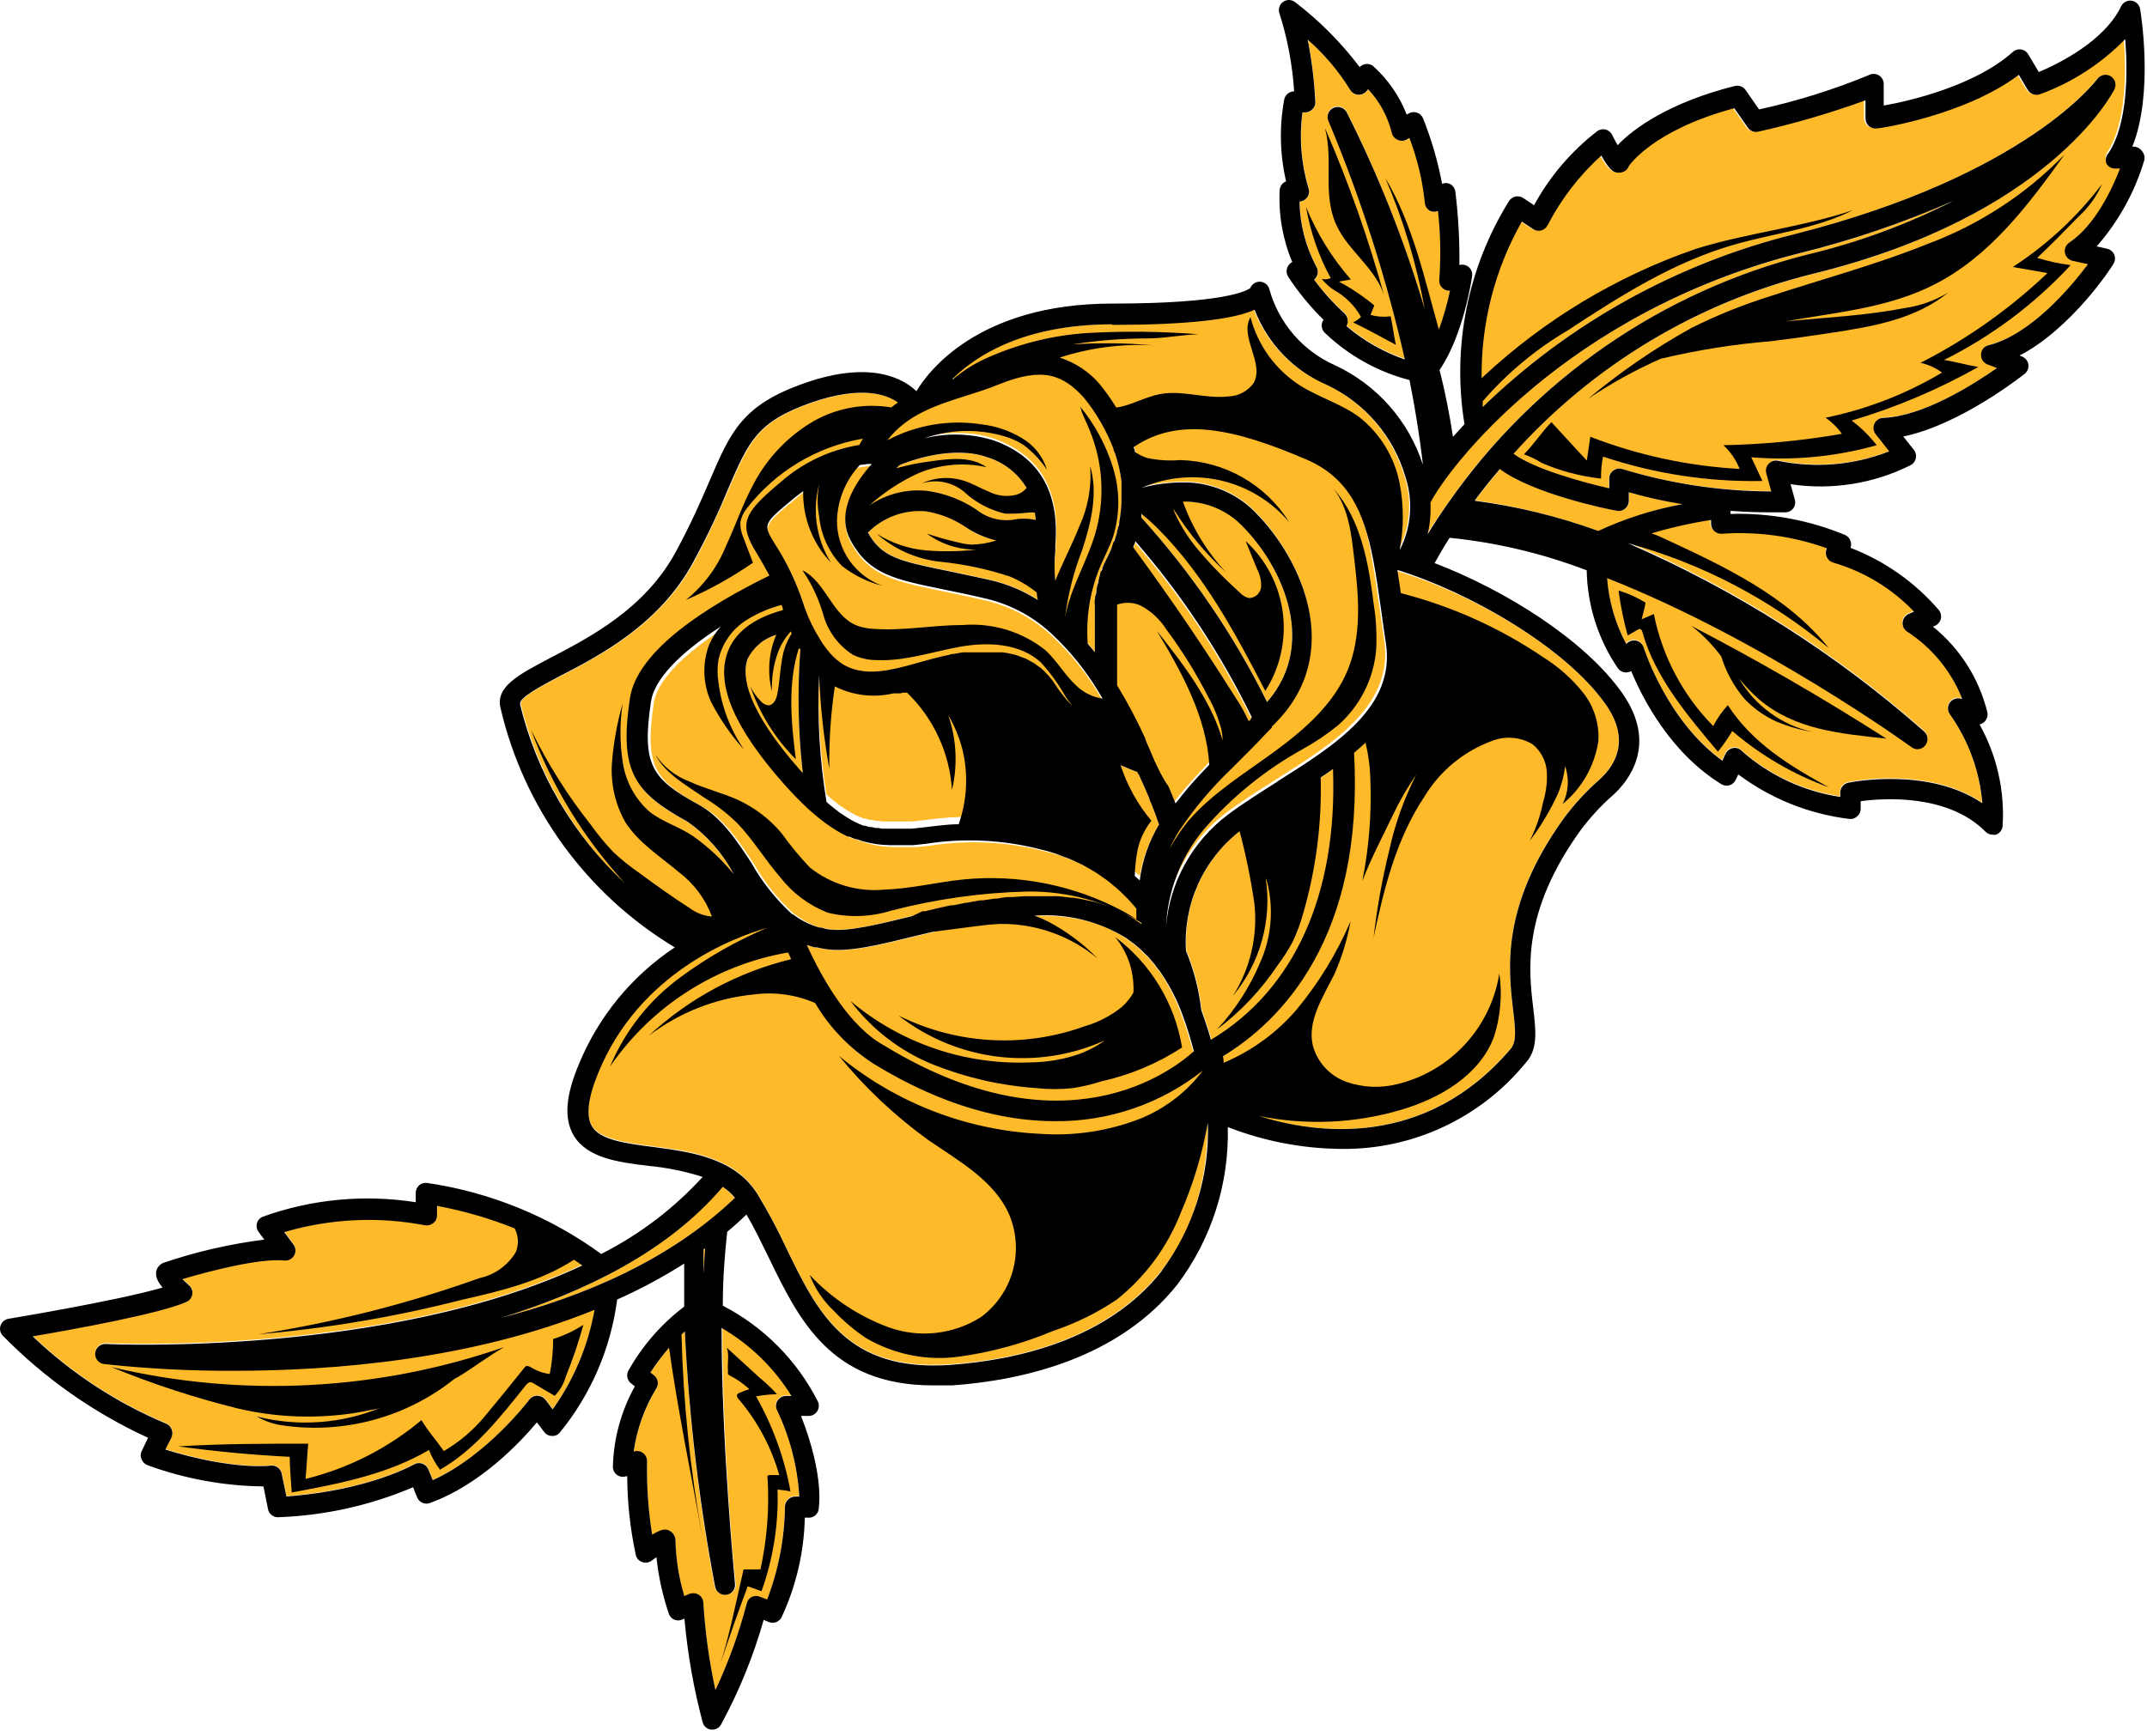 <?xml version="1.0" encoding="UTF-8"?> <svg xmlns="http://www.w3.org/2000/svg" width="324" height="262" viewBox="0 0 324 262" fill="none"> <path d="M253.946 76.085C251.215 75.652 248.513 75.051 245.856 74.284V75.599C245.857 75.823 245.809 76.044 245.714 76.247C245.62 76.45 245.482 76.629 245.31 76.772C245.138 76.922 244.933 77.03 244.711 77.086C244.49 77.142 244.258 77.146 244.036 77.096C242.64 76.813 231.273 74.487 226.399 70.806C224.983 72.444 223.729 74.042 222.617 75.538C229 76.41 235.267 77.984 241.305 80.231C245.326 78.319 249.574 76.926 253.946 76.085Z" fill="#FFBA29"></path> <path d="M290.495 112.428C290.353 112.604 290.175 112.746 289.972 112.844C289.769 112.942 289.547 112.993 289.321 112.995C289 112.993 288.687 112.887 288.432 112.691C288.128 112.469 265.88 96.369 242.479 87.167C242.737 90.649 243.723 94.039 245.371 97.118C245.543 96.917 245.763 96.764 246.011 96.672C246.259 96.58 246.526 96.552 246.787 96.592C247.067 96.636 247.33 96.758 247.544 96.944C247.759 97.13 247.917 97.372 248 97.644C248 97.765 251.479 108.666 259.873 114.734L260.358 113.682C260.465 113.454 260.625 113.255 260.826 113.104C261.027 112.952 261.262 112.852 261.511 112.813C261.757 112.773 262.008 112.797 262.242 112.882C262.476 112.967 262.684 113.11 262.846 113.298C267.022 116.975 272.169 119.37 277.671 120.195V119.528C277.674 119.18 277.796 118.843 278.016 118.574C278.237 118.305 278.544 118.121 278.885 118.051C279.431 117.93 291.02 115.665 299.111 121.146C298.705 116.303 297.008 111.659 294.196 107.696C294.017 107.439 293.922 107.133 293.924 106.82C293.926 106.508 294.024 106.203 294.206 105.949C294.387 105.694 294.643 105.502 294.938 105.398C295.234 105.294 295.553 105.284 295.854 105.37H296.057C294.414 101.223 291.523 97.689 287.784 95.257C287.549 95.112 287.358 94.905 287.233 94.659C287.108 94.413 287.054 94.137 287.076 93.861C287.098 93.589 287.192 93.327 287.348 93.103C287.505 92.879 287.718 92.701 287.966 92.587L288.796 92.223C285.47 88.738 281.284 86.191 276.66 84.841C276.438 84.784 276.231 84.68 276.054 84.535C275.877 84.39 275.735 84.207 275.636 84.001C275.538 83.794 275.486 83.568 275.485 83.34C275.483 83.111 275.533 82.884 275.629 82.677C270.542 80.835 265.128 80.077 259.731 80.452C259.318 80.477 258.911 80.339 258.599 80.067C258.446 79.933 258.322 79.768 258.235 79.584C258.148 79.399 258.1 79.199 258.093 78.995V78.368C253.702 79.017 249.391 80.122 245.23 81.665C261.693 88.753 276.924 98.413 290.353 110.284C290.652 110.553 290.834 110.927 290.861 111.328C290.887 111.728 290.756 112.123 290.495 112.428Z" fill="#FFBA29"></path> <path d="M242.809 72.241C242.806 72.003 242.862 71.768 242.971 71.557C243.08 71.345 243.24 71.163 243.436 71.028C243.629 70.888 243.852 70.796 244.087 70.757C244.322 70.718 244.563 70.735 244.791 70.805C252.124 73.017 259.743 74.135 267.403 74.122L266.655 71.392C266.583 71.143 266.577 70.88 266.637 70.629C266.697 70.377 266.822 70.145 266.999 69.956C267.173 69.766 267.392 69.624 267.636 69.543C267.88 69.462 268.141 69.444 268.394 69.491C274.015 70.661 279.855 70.169 285.202 68.075L283.179 65.506C282.996 65.287 282.879 65.02 282.841 64.737C282.803 64.454 282.845 64.166 282.964 63.907C283.082 63.647 283.271 63.425 283.51 63.268C283.748 63.111 284.026 63.025 284.312 63.019C290.379 62.776 297.822 58.043 301.463 55.495L300.027 54.949C299.724 54.833 299.467 54.623 299.292 54.35C299.117 54.077 299.035 53.755 299.056 53.432C299.066 53.109 299.183 52.799 299.388 52.55C299.593 52.302 299.874 52.128 300.189 52.056C306.58 50.458 312.628 43.258 315.196 39.82L312.891 39.314C312.601 39.25 312.336 39.103 312.127 38.891C311.919 38.679 311.777 38.412 311.717 38.121C311.664 37.826 311.697 37.523 311.812 37.247C311.927 36.971 312.119 36.733 312.365 36.563C316.288 33.954 318.857 28.473 320.03 25.379H319.423C319.139 25.409 318.852 25.357 318.597 25.227C318.343 25.098 318.131 24.898 317.987 24.65C317.835 24.408 317.754 24.128 317.754 23.841C317.754 23.555 317.835 23.275 317.987 23.032C320.94 18.522 320.859 10.614 320.495 5.841C316.883 9.553 312.479 12.402 307.612 14.174C307.28 14.286 306.919 14.284 306.589 14.166C306.259 14.049 305.978 13.823 305.791 13.526L304.436 11.241C296.346 17.308 283.584 19.331 283.017 19.331C282.801 19.358 282.581 19.339 282.372 19.276C282.163 19.214 281.97 19.108 281.804 18.967C281.643 18.821 281.515 18.643 281.427 18.445C281.34 18.246 281.296 18.031 281.298 17.814V15.084C276.012 17.009 270.608 18.59 265.118 19.817C264.817 19.887 264.502 19.862 264.216 19.746C263.93 19.63 263.687 19.429 263.52 19.169L261.497 16.277C249.139 19.594 245.62 24.934 245.6 24.994C245.494 25.278 245.307 25.526 245.063 25.705C244.819 25.885 244.527 25.989 244.224 26.006C243.436 26.006 242.809 25.904 241.433 23.417C238.13 26.404 235.39 29.959 233.343 33.914C233.248 34.11 233.112 34.283 232.945 34.423C232.777 34.562 232.582 34.664 232.372 34.723C232.164 34.781 231.946 34.794 231.733 34.759C231.52 34.724 231.317 34.642 231.138 34.521L229.439 33.388C224.665 41.917 222.677 51.726 223.756 61.441C236.849 48.769 253.057 39.782 270.74 35.39C305.731 26.511 316.329 12.09 316.43 11.949C316.654 11.644 316.984 11.433 317.355 11.359C317.726 11.284 318.111 11.351 318.435 11.546C318.759 11.741 318.999 12.05 319.107 12.413C319.215 12.776 319.184 13.165 319.019 13.506C318.635 14.295 308.906 32.7 273.491 41.377C256.053 45.697 240.317 55.161 228.327 68.54C231.442 70.826 238.561 72.787 242.768 73.758L242.809 72.241Z" fill="#FFBA29"></path> <path d="M217.803 43.582C217.602 43.418 217.444 43.206 217.345 42.966C217.246 42.726 217.209 42.465 217.237 42.206C217.486 38.762 217.418 35.303 217.035 31.871C216.665 32.023 216.251 32.023 215.882 31.871C215.642 31.752 215.439 31.571 215.293 31.347C215.147 31.123 215.064 30.864 215.052 30.597C214.702 27.26 213.92 23.983 212.727 20.848L212.282 21.111C212.069 21.221 211.833 21.278 211.594 21.278C211.355 21.278 211.119 21.221 210.906 21.111C210.691 21.011 210.501 20.862 210.354 20.676C210.206 20.49 210.104 20.272 210.057 20.039C209.447 17.587 208.222 15.332 206.497 13.486L206.234 13.809C206.068 13.989 205.863 14.127 205.635 14.215C205.408 14.303 205.163 14.337 204.919 14.315C204.681 14.286 204.452 14.202 204.251 14.068C204.051 13.935 203.885 13.756 203.767 13.547C202.022 10.729 199.868 8.187 197.375 6.002C197.991 9.098 198.376 12.235 198.528 15.387C198.544 15.592 198.514 15.799 198.44 15.991C198.367 16.183 198.252 16.357 198.103 16.5C197.965 16.652 197.797 16.774 197.609 16.858C197.421 16.941 197.217 16.985 197.011 16.985H196.586C196.077 20.822 196.388 24.724 197.497 28.433C197.578 28.66 197.604 28.903 197.572 29.142C197.54 29.382 197.452 29.61 197.315 29.808C197.18 29.996 197.004 30.152 196.801 30.264C196.598 30.376 196.373 30.442 196.141 30.455C196.195 33.888 197.068 37.259 198.69 40.285C198.829 40.517 198.902 40.783 198.902 41.053C198.902 41.324 198.829 41.59 198.69 41.822C198.605 41.985 198.488 42.13 198.346 42.247C199.697 44.037 201.214 45.697 202.877 47.202C203.183 47.485 203.365 47.878 203.382 48.294C203.397 48.584 203.326 48.873 203.18 49.124C205.777 51.341 208.769 53.05 211.998 54.16C209.208 41.869 205.358 29.844 200.49 18.219C200.316 17.857 200.293 17.44 200.426 17.061C200.558 16.682 200.836 16.371 201.198 16.196C201.554 16.023 201.962 15.994 202.339 16.114C202.716 16.235 203.031 16.496 203.22 16.843C208.797 27.974 213.203 39.652 216.367 51.692C217.469 49.185 218.303 46.568 218.855 43.885C218.479 43.915 218.105 43.807 217.803 43.582Z" fill="#FFBA29"></path> <path d="M106.404 188.478L106.161 188.66C106.161 189.995 106.161 191.33 106.161 192.705C106.222 191.208 106.303 189.833 106.404 188.478Z" fill="#FFBA29"></path> <path d="M98.15 207.226L98.676 207.63C98.98 207.86 99.185 208.198 99.249 208.574C99.312 208.949 99.231 209.336 99.019 209.653C97.253 212.558 96.097 215.793 95.622 219.159C95.856 219.076 96.107 219.052 96.353 219.088C96.598 219.125 96.831 219.222 97.031 219.369C97.231 219.517 97.391 219.712 97.498 219.936C97.605 220.16 97.655 220.408 97.644 220.656C97.572 224.352 97.829 228.048 98.413 231.699C99.97 230.748 100.435 230.829 101.042 231.113C101.304 231.252 101.524 231.458 101.681 231.71C101.837 231.963 101.924 232.252 101.932 232.549C101.996 235.4 102.445 238.231 103.267 240.962L104.035 240.639C104.222 240.566 104.422 240.532 104.622 240.538C104.907 240.539 105.186 240.616 105.431 240.76C105.637 240.892 105.809 241.07 105.932 241.281C106.055 241.492 106.126 241.73 106.139 241.974C106.412 246.409 107.02 250.817 107.959 255.161C109.939 250.948 111.523 246.56 112.692 242.055C112.74 241.846 112.833 241.65 112.966 241.482C113.099 241.314 113.268 241.178 113.461 241.084C113.658 240.994 113.871 240.948 114.088 240.948C114.304 240.948 114.518 240.994 114.715 241.084L115.766 241.488C117.499 236.953 118.403 232.144 118.436 227.29C118.449 227.085 118.502 226.885 118.593 226.701C118.683 226.517 118.809 226.353 118.963 226.217C119.117 226.082 119.296 225.978 119.49 225.913C119.685 225.847 119.89 225.82 120.095 225.834H120.6C120.325 221.264 119.165 216.792 117.182 212.667C117.097 212.441 117.068 212.198 117.098 211.958C117.127 211.718 117.214 211.489 117.351 211.291C117.489 211.092 117.672 210.93 117.885 210.817C118.099 210.704 118.336 210.645 118.578 210.644H119.427C116.84 206.436 113.264 202.922 109.011 200.41C109.011 218.613 110.912 238.839 111.034 239.061C111.069 239.448 110.954 239.834 110.713 240.138C110.472 240.443 110.124 240.644 109.739 240.699H109.314C108.965 240.701 108.627 240.581 108.357 240.359C108.088 240.137 107.904 239.829 107.838 239.486C105.453 226.775 103.953 213.915 103.348 200.996C101.358 202.844 99.611 204.937 98.15 207.226Z" fill="#FFBA29"></path> <path d="M15.774 205.792C15.575 205.774 15.381 205.718 15.204 205.626C15.027 205.534 14.869 205.407 14.74 205.254C14.612 205.101 14.514 204.924 14.454 204.734C14.394 204.543 14.372 204.342 14.389 204.143C14.406 203.944 14.463 203.75 14.555 203.573C14.647 203.395 14.773 203.238 14.926 203.109C15.079 202.98 15.256 202.883 15.447 202.823C15.637 202.763 15.838 202.741 16.037 202.758C16.563 202.758 58.653 204.659 87.899 190.906C81.306 186.408 73.833 183.361 65.975 181.966V183.402C65.978 183.628 65.928 183.852 65.83 184.055C65.732 184.259 65.587 184.437 65.408 184.575C65.235 184.716 65.033 184.817 64.817 184.873C64.6 184.929 64.374 184.938 64.154 184.899C57.094 183.544 49.813 183.897 42.917 185.93L44.313 187.811C44.486 188.048 44.588 188.329 44.605 188.622C44.621 188.915 44.553 189.207 44.407 189.461C44.261 189.716 44.045 189.923 43.784 190.057C43.524 190.192 43.229 190.247 42.938 190.218C39.176 189.813 31.045 191.978 27.546 193.029L28.517 193.939C28.717 194.103 28.871 194.316 28.963 194.557C29.055 194.798 29.083 195.06 29.043 195.315C29.005 195.567 28.903 195.805 28.747 196.007C28.591 196.209 28.387 196.367 28.153 196.468C24.209 198.248 10.961 200.634 4.954 201.666C10.789 207.228 17.588 211.683 25.018 214.812C25.216 214.885 25.398 214.998 25.551 215.144C25.704 215.29 25.826 215.467 25.907 215.662C25.992 215.86 26.036 216.073 26.036 216.289C26.036 216.504 25.992 216.718 25.907 216.916L24.977 218.756C35.272 221.932 40.773 221.204 40.834 221.183C41.219 221.13 41.609 221.226 41.925 221.451C42.242 221.677 42.459 222.016 42.533 222.397L43.241 225.835C55.72 224.925 62.415 221.042 62.496 221.001C62.683 220.891 62.893 220.823 63.109 220.802C63.326 220.781 63.544 220.808 63.75 220.88C63.956 220.95 64.144 221.064 64.301 221.215C64.458 221.365 64.58 221.547 64.66 221.75L65.327 223.368C73.539 219.768 79.809 211.394 79.89 211.232C80.03 211.043 80.213 210.889 80.424 210.784C80.635 210.678 80.868 210.624 81.103 210.626C81.336 210.629 81.565 210.683 81.775 210.785C81.985 210.886 82.17 211.032 82.317 211.212L83.429 212.689C86.653 208.17 88.823 202.987 89.78 197.519C71.253 205.064 50.279 206.722 35.414 206.722C28.855 206.779 22.298 206.469 15.774 205.792Z" fill="#FFBA29"></path> <path d="M216.656 78.653C217.202 77.823 217.788 76.954 218.436 76.023C231.396 57.362 250.671 44.022 272.701 38.464C280.31 36.643 287.676 33.928 294.646 30.374C287.149 33.676 279.38 36.322 271.427 38.282C235.991 47.283 218.254 70.906 215.725 75.942C215.812 77.546 215.669 79.153 215.301 80.716C215.644 80.129 216.029 79.522 216.474 78.855L216.656 78.653Z" fill="#FFBA29"></path> <path d="M109.052 179.133C100.82 188.862 88.3 195.112 75.032 199.076C88.22 195.739 101.164 190.096 110.893 180.873C110.371 180.203 109.75 179.617 109.052 179.133Z" fill="#FFBA29"></path> <path d="M112.795 99.646C111.926 102.195 112.593 107.15 120.724 116.353L121.148 116.798C120.439 110.594 120.318 104.336 120.784 98.109C120.236 97.116 119.75 96.089 119.328 95.035C116.618 95.824 113.665 97.058 112.795 99.646Z" fill="#FFBA29"></path> <path d="M175.275 147.097L175.113 146.854C174.951 146.611 174.769 146.389 174.587 146.166L174.163 145.58L173.798 145.155L173.171 144.427L172.848 144.123L172.12 143.395L171.938 143.233L171.028 142.465L170.158 141.838L169.895 141.636C161.056 135.73 148.759 138.743 138.282 141.312C132.862 142.647 128.169 143.8 124.893 143.335C124.382 143.273 123.875 143.179 123.376 143.051H123.032L121.839 142.687H121.717C124.266 148.249 128.291 155.167 133.428 158.099C160.45 174.583 176.853 161.882 180.109 158.929C179.623 157.047 179.042 155.19 178.369 153.367C177.594 151.16 176.555 149.054 175.275 147.097Z" fill="#FFBA29"></path> <path d="M149.562 55.21C156.762 52.298 161.333 53.188 165.864 58.062C167.451 60.061 168.808 62.232 169.909 64.534C178.727 58.851 189.164 62.512 198.225 66.415C205.668 69.611 208.338 75.416 209.935 82.879L210.987 83.142C211.895 81.425 212.447 79.542 212.611 77.606C212.774 75.67 212.545 73.721 211.938 71.876C211.053 68.861 209.539 66.067 207.496 63.679C205.453 61.291 202.928 59.363 200.086 58.022C197.603 56.955 195.358 55.401 193.486 53.452C191.614 51.503 190.151 49.199 189.184 46.675C185.806 48.192 178.606 48.961 167.704 48.961C154.416 48.961 147.155 53.653 143.555 57.213L144.647 56.869C146.467 56.343 148.045 55.837 149.562 55.21Z" fill="#FFBA29"></path> <path d="M187.124 125.395C184.408 127.52 182.251 130.276 180.841 133.423C179.431 136.571 178.811 140.015 179.033 143.456C180.215 146.314 180.992 149.323 181.339 152.396C182.007 154.196 182.492 155.794 182.816 156.947C195.376 149.423 201.909 135.002 201.363 115.97C199.138 117.588 196.771 119.084 194.466 120.521C192.16 121.957 189.308 123.757 187.124 125.395Z" fill="#FFBA29"></path> <path d="M123.619 139.976H123.862C124.327 140.098 124.813 140.199 125.298 140.28C128.008 140.644 132.438 139.552 137.575 138.257L139.294 137.832H139.699C140.932 137.529 142.227 137.226 143.542 136.942H143.946L145.807 136.558H145.948L147.971 136.194H148.396L150.196 135.931H150.499C151.167 135.83 151.854 135.749 152.522 135.688H152.926L154.706 135.567H155.09H157.113H157.497C158.084 135.567 158.65 135.567 159.237 135.567H159.661C160.329 135.567 160.996 135.689 161.684 135.79H162.028C162.594 135.79 163.16 135.972 163.706 136.093L164.172 136.194C164.819 136.336 165.466 136.498 166.194 136.7L166.477 136.801C167.024 136.983 167.57 137.185 168.095 137.408L168.561 137.61C169.167 137.873 169.774 138.176 170.361 138.5L170.523 138.601C171.068 138.907 171.594 139.245 172.1 139.612L172.343 139.754C172.235 139.39 172.154 139.046 172.1 138.722V138.277C172.082 138.062 172.082 137.846 172.1 137.63C172.1 137.63 172.1 137.509 172.1 137.448L171.797 137.084C171.453 136.7 171.129 136.295 170.765 135.931L170.32 135.486C169.976 135.142 169.612 134.778 169.228 134.455C169.069 134.302 168.9 134.161 168.722 134.03C168.358 133.706 167.994 133.403 167.59 133.1L166.983 132.695C166.615 132.409 166.23 132.146 165.83 131.906L165.122 131.482L163.969 130.834L163.059 130.41C162.715 130.248 162.351 130.066 161.987 129.924L160.794 129.479L159.904 129.135C159.176 128.893 158.448 128.69 157.679 128.508C152.007 127.042 146.094 126.753 140.305 127.659L138.424 127.861H138.02H137.272H136.887H136.098H134.885C133.517 127.844 132.156 127.647 130.84 127.275L129.829 126.951H129.707L128.736 126.567H128.534L127.583 126.081L127.341 125.94C126.395 125.399 125.489 124.79 124.631 124.119L123.801 123.452L123.255 122.987L122.648 122.461C121.475 121.369 120.221 120.095 118.866 118.578C111.484 110.204 108.753 103.772 110.351 98.898C111.403 95.803 114.396 93.579 118.745 92.385C118.756 92.298 118.756 92.21 118.745 92.122C118.502 91.374 118.259 90.666 117.976 89.978C106.367 95.662 99.348 101.548 98.661 106.159C97.225 115.807 98.843 117.829 105.861 121.692C109.279 123.573 111.565 127.052 113.79 130.43C115.403 133.254 117.451 135.806 119.857 137.994H119.958C121.052 138.866 122.291 139.537 123.619 139.976Z" fill="#FFBA29"></path> <path d="M131.887 160.547C125.091 156.684 120.237 147.319 117.325 139.977L116.941 139.654C113.361 140.524 96.978 145.378 90.243 161.902C88.706 165.664 88.382 168.354 89.292 169.891C90.506 171.914 94.369 172.5 98.454 173.026C104.219 173.774 110.751 174.624 114.23 180.065C115.861 182.744 117.34 185.512 118.66 188.357C123.312 197.964 127.721 207.046 143.396 205.933C153.509 205.225 167.08 202.192 175.292 191.775C181.197 184.292 183.382 174.058 181.683 161.336C175.294 166.464 167.323 169.217 159.131 169.123C151.607 169.203 142.465 167.039 131.887 160.547Z" fill="#FFBA29"></path> <path d="M150.156 66.275C156.911 68.742 159.985 74.021 159.338 81.99C159.338 82.273 159.338 82.577 159.338 82.86C158.78 86.669 159.423 90.558 161.179 93.984C162.638 95.34 163.991 96.808 165.224 98.373V98.191C165.224 98.07 165.224 97.968 165.224 97.847C165.224 97.382 165.224 96.917 165.224 96.431V94.975C165.234 94.786 165.234 94.597 165.224 94.409C165.224 94.105 165.224 93.782 165.224 93.478C165.213 93.269 165.213 93.06 165.224 92.851V91.961V91.314C165.224 91.011 165.224 90.728 165.224 90.444C165.224 90.161 165.224 90.02 165.325 89.797C165.426 89.575 165.325 89.231 165.466 88.968L165.588 88.341C165.588 88.058 165.709 87.795 165.79 87.512C165.828 87.327 165.875 87.145 165.932 86.966C165.932 86.682 166.114 86.399 166.195 86.116C166.275 85.833 166.195 85.813 166.356 85.671C166.507 85.276 166.683 84.891 166.882 84.518C167.105 84.094 167.307 83.649 167.509 83.224C167.554 83.092 167.609 82.964 167.671 82.84C167.833 82.435 167.995 82.031 168.136 81.606C168.278 81.181 168.136 81.302 168.298 81.141C168.46 80.979 168.5 80.473 168.581 80.129L168.763 79.421C168.763 79.179 168.864 78.956 168.905 78.734C169.148 77.461 169.263 76.167 169.249 74.871C169.249 74.668 169.249 74.466 169.249 74.244C169.249 74.021 169.249 73.475 169.249 73.071C169.249 72.666 169.249 72.747 169.249 72.585C169.067 71.132 168.735 69.702 168.258 68.317C168.258 68.095 168.116 67.852 168.015 67.61C166.939 64.849 165.445 62.271 163.585 59.964C160.491 56.587 157.518 55.231 150.742 57.942C149.104 58.609 147.405 59.155 145.726 59.681C140.791 61.259 136.099 62.755 133.308 67.084C133.825 67.111 134.338 67.178 134.845 67.286C136.766 66.578 143.946 64.01 150.156 66.275Z" fill="#FFBA29"></path> <path d="M103.856 124.14C95.765 119.69 93.48 116.535 95.118 105.512C96.19 98.231 106.869 91.516 116.173 86.965C115.506 85.65 114.879 84.619 114.333 83.729C111.541 79.239 112.027 77.661 117.852 72.868C121.207 69.91 125.33 67.961 129.745 67.245C131.057 64.582 133.089 62.34 135.61 60.773C133.931 59.579 130.129 58.163 122.585 60.773C114.373 63.624 113.099 66.598 110.004 73.757C108.75 76.69 107.173 80.331 104.746 84.821C99.669 94.206 90.588 98.979 84.662 102.033C81.83 103.509 78.331 105.35 78.594 106.301C80.369 113.613 83.616 120.488 88.137 126.504C92.658 132.52 98.357 137.551 104.887 141.291C107.935 139.586 111.164 138.229 114.515 137.246C113.144 135.574 111.881 133.818 110.732 131.987C109.086 128.869 106.73 126.181 103.856 124.14Z" fill="#FFBA29"></path> <path d="M174.911 124.484C174.526 123.372 174.122 122.259 173.677 121.167C173.677 120.985 173.535 120.763 173.454 120.56C172.928 119.306 172.382 118.093 171.836 116.9C171.836 116.9 171.836 116.677 171.674 116.576C167.611 115.105 163.854 112.897 160.591 110.063L160.348 109.861L159.579 109.113L159.155 108.668L158.548 108C158.366 107.778 158.164 107.555 157.982 107.313L157.557 106.787C157.23 106.358 156.927 105.912 156.647 105.452C153.289 100.072 146.21 101.548 139.273 103.429L137.432 103.935L136.906 104.077H136.664H136.3L135.895 104.178H135.47H135.046H134.864C133.003 104.664 131.054 104.701 129.176 104.286C127.298 103.871 125.546 103.016 124.063 101.791L123.638 101.407C123.364 107.61 123.73 113.825 124.731 119.954C125.014 120.21 125.297 120.453 125.58 120.682L125.863 120.904L126.652 121.531L126.935 121.713L127.724 122.239L127.926 122.361C128.681 122.834 129.481 123.234 130.313 123.554H130.596L131.203 123.756H131.587L132.153 123.898H132.558L133.124 123.999H133.509H134.722H135.956H136.623H136.927H137.695L139.718 123.776C144.632 123.073 149.625 123.127 154.523 123.938L155.17 124.039C156.141 124.221 157.193 124.444 158.184 124.707C163.383 125.934 168.155 128.54 171.998 132.251C172.46 129.499 173.449 126.862 174.911 124.484Z" fill="#FFBA29"></path> <path d="M191.214 105.937C199.304 96.654 192.812 84.336 186.805 78.713C181.93 74.183 174.851 75.841 172.384 76.691C172.368 77.172 172.32 77.652 172.242 78.127C179.814 86.481 186.198 95.839 191.214 105.937Z" fill="#FFBA29"></path> <path d="M197.179 69.208C186.56 64.657 178.025 62.614 171.128 67.367C171.5 68.458 171.797 69.573 172.018 70.704L172.139 71.372C172.139 71.716 172.139 72.08 172.281 72.444C172.422 72.808 172.281 72.95 172.281 73.212C172.281 73.475 172.281 73.415 172.281 73.516C174.221 72.995 176.219 72.723 178.227 72.707C182.099 72.595 185.866 73.978 188.745 76.57C195.621 82.981 202.903 97.22 193.295 108.122C192.85 108.628 192.385 109.093 191.92 109.578V109.7L190.949 110.691L189.756 111.965L188.178 113.563C187.875 113.846 187.592 114.149 187.288 114.453L185.751 115.99C182.767 118.843 180.108 122.017 177.823 125.455C175.687 128.764 174.659 132.668 174.89 136.6V136.863V137.206C174.89 137.206 174.89 137.388 174.89 137.51C174.881 137.617 174.881 137.726 174.89 137.833V137.935C174.89 138.076 174.89 138.238 174.89 138.4L175.072 138.885V139.007L175.315 139.532L175.679 140.119C175.896 136.723 176.839 133.413 178.444 130.413C180.049 127.412 182.279 124.791 184.983 122.725C187.268 121.006 189.938 119.327 192.486 117.709C201.285 112.167 210.366 106.443 208.889 96.654C208.647 95.097 208.444 93.58 208.242 92.103C207.838 89.231 207.453 86.582 206.988 84.134C205.896 77.197 203.631 71.979 197.179 69.208Z" fill="#FFBA29"></path> <path d="M172.803 111.559V111.7C173.248 112.691 173.693 113.723 174.117 114.754C174.542 115.786 175.331 117.384 175.897 118.8L176.443 120.114C176.605 120.539 176.787 120.944 176.949 121.368C178.143 119.798 179.419 118.293 180.772 116.858C181.439 116.13 182.127 115.422 182.794 114.694L183.017 114.471L184.797 112.671L185.059 112.408C186.192 111.255 187.345 110.103 188.478 108.909C188.595 108.765 188.724 108.63 188.862 108.505C184.183 98.909 178.267 89.967 171.266 81.908V82.09C171.063 82.757 170.821 83.405 170.578 84.011V84.153C170.274 84.861 169.971 85.528 169.668 86.176C169.485 86.506 169.329 86.851 169.203 87.207L169.081 87.591L168.838 88.36L168.717 88.866C168.717 89.108 168.596 89.351 168.555 89.614C168.546 89.803 168.546 89.992 168.555 90.18L168.434 90.949C168.434 91.151 168.434 91.353 168.434 91.556C168.434 91.758 168.434 92.061 168.434 92.324C168.445 92.533 168.445 92.742 168.434 92.951C168.434 93.214 168.434 93.477 168.434 93.74C168.434 94.003 168.434 94.165 168.434 94.367C168.434 94.569 168.434 94.893 168.434 95.156V97.178C168.434 97.462 168.434 97.725 168.434 97.987C168.444 98.156 168.444 98.325 168.434 98.493C168.434 98.776 168.434 99.059 168.434 99.322C168.444 99.457 168.444 99.592 168.434 99.727C168.434 100.111 168.434 100.475 168.434 100.839C168.434 101.163 168.434 101.466 168.434 101.729C168.434 101.992 168.434 101.931 168.434 102.033C168.434 102.134 168.434 102.417 168.434 102.558C168.434 102.7 168.434 102.761 168.434 102.842C168.434 102.922 168.434 103.104 168.434 103.206V103.549C170.052 106.127 171.511 108.802 172.803 111.559Z" fill="#FFBA29"></path> <path d="M227.942 158.321C228.852 157.29 228.69 155.51 228.326 152.436C227.598 146.206 226.465 136.801 235.91 123.594C237.511 121.421 239.342 119.427 241.371 117.647C243.839 115.402 246.023 111.58 242.282 106.281C236.214 97.705 221.672 89.352 210.689 86.176C210.992 88.017 211.276 89.938 211.539 91.92C211.741 93.397 211.963 94.894 212.186 96.451C213.318 103.914 209.516 109.274 204.257 113.683C205.815 141.655 193.153 154.135 184.456 159.494C184.83 161.893 185.073 164.31 185.185 166.735C189.594 168.737 211.721 177.374 227.942 158.321Z" fill="#FFBA29"></path> <path d="M130.914 76.548C133.523 74.666 136.736 73.816 139.934 74.162C142.567 74.529 145.083 75.483 147.297 76.953C148.041 77.558 148.898 78.011 149.817 78.285C150.737 78.559 151.702 78.649 152.656 78.55C153.856 78.293 155.097 78.293 156.297 78.55C156.252 76.417 155.533 74.352 154.243 72.652C152.954 70.952 151.159 69.703 149.117 69.085C143.656 67.062 136.981 69.752 135.768 70.218C133.702 71.943 132.044 74.105 130.914 76.548Z" fill="#FFBA29"></path> <path d="M124.201 97.846C124.27 97.945 124.345 98.039 124.424 98.129C124.596 98.384 124.785 98.628 124.99 98.858L125.152 99.06C125.74 99.727 126.421 100.306 127.174 100.779C130.026 102.417 133.242 101.851 136.539 101.001L138.319 100.516L139.391 100.213L139.836 100.091L140.584 99.889L141.15 99.748L141.838 99.566L142.465 99.424L143.173 99.282C143.375 99.282 143.598 99.282 143.8 99.161L144.568 99.019L145.195 98.918H145.984C146.2 98.907 146.416 98.907 146.631 98.918H147.42H149.766H150.474H151.243L151.91 99.019L152.679 99.181L153.326 99.343L154.054 99.626L154.681 99.849L155.389 100.233L155.956 100.536L156.663 101.062C156.834 101.172 156.996 101.294 157.149 101.426C157.406 101.654 157.65 101.897 157.877 102.154C157.998 102.296 158.14 102.397 158.241 102.539C158.61 102.954 158.941 103.401 159.232 103.874C159.541 104.376 159.886 104.856 160.264 105.31C160.264 105.471 160.506 105.613 160.628 105.775L161.396 106.644L161.861 107.13L162.65 107.858L163.156 108.303L164.106 109.072L164.936 109.678L165.664 110.184L166.392 110.649L166.938 110.993L167.686 111.418L168.152 111.681L168.9 112.085H169.062L169.931 112.51C168.688 109.782 167.276 107.134 165.704 104.581C163.873 101.551 161.649 98.777 159.09 96.329C156.287 93.579 152.793 91.637 148.978 90.707C146.49 90.12 144.346 89.675 142.465 89.291C134.961 87.754 131.199 86.985 128.428 81.969C126.062 77.661 129.116 73.07 131.584 70.339H131.24C127.02 70.781 123.051 72.56 119.913 75.416C115.181 79.34 115.181 79.34 117.021 82.333C118.443 84.531 119.636 86.87 120.581 89.311L120.763 89.776C121.026 90.484 121.289 91.212 121.531 92.001C122.072 93.81 122.826 95.548 123.776 97.179C123.884 97.381 124.026 97.604 124.201 97.846Z" fill="#FFBA29"></path> <path d="M156.218 82.576C156.218 82.333 156.218 82.131 156.218 81.908C156.218 81.686 156.218 81.807 156.056 81.726C155.894 81.645 155.166 81.18 153.143 81.544C150.494 81.865 147.824 81.139 145.7 79.522C143.878 78.29 141.806 77.475 139.633 77.135C138.049 77.017 136.459 77.243 134.972 77.798C133.484 78.353 132.135 79.224 131.016 80.351C133.039 84.113 135.81 84.659 142.99 86.136C144.891 86.54 147.035 86.985 149.584 87.551C152.087 88.138 154.473 89.144 156.642 90.525C156.064 87.916 155.921 85.231 156.218 82.576Z" fill="#FFBA29"></path> <path d="M321.989 22.141H321.787C325.043 14.051 323.061 1.915 322.96 1.369C322.909 1.049 322.757 0.753 322.525 0.525C322.293 0.298 321.995 0.151 321.673 0.105C321.352 0.06 321.025 0.119 320.739 0.274C320.454 0.429 320.226 0.671 320.088 0.965C317.519 6.304 310.461 9.702 307.669 10.875L306.072 8.185C305.956 7.992 305.8 7.827 305.613 7.701C305.426 7.576 305.213 7.494 304.99 7.461C304.768 7.428 304.54 7.445 304.325 7.511C304.11 7.577 303.912 7.69 303.746 7.841C298.103 12.918 288.233 15.244 284.268 15.932V12.675C284.269 12.416 284.203 12.16 284.076 11.933C283.95 11.707 283.767 11.516 283.546 11.38C283.325 11.244 283.072 11.167 282.813 11.157C282.553 11.146 282.295 11.203 282.064 11.32C276.692 13.538 271.136 15.277 265.458 16.518L263.436 13.606C263.259 13.347 263.008 13.148 262.715 13.036C262.422 12.924 262.102 12.904 261.798 12.979C252.089 15.406 246.507 19.35 244.12 21.919C243.837 21.433 243.554 20.887 243.271 20.341C243.176 20.143 243.037 19.97 242.866 19.833C242.694 19.697 242.494 19.6 242.28 19.552C242.069 19.501 241.849 19.496 241.636 19.538C241.423 19.579 241.222 19.667 241.046 19.795C237.121 22.819 233.87 26.628 231.5 30.98L229.861 29.887C229.514 29.664 229.093 29.585 228.688 29.665C228.289 29.762 227.942 30.008 227.717 30.353C221.482 40.397 219.097 52.36 221.002 64.028L219.263 65.95C218.757 62.552 218.09 59.194 217.24 55.837C220.82 50.679 222.115 42.043 222.155 41.679C222.195 41.419 222.165 41.153 222.07 40.908C221.974 40.663 221.815 40.447 221.609 40.283C221.417 40.135 221.193 40.032 220.954 39.983C220.716 39.934 220.47 39.94 220.234 40C220.279 36.303 220.076 32.607 219.627 28.937C219.594 28.681 219.497 28.437 219.345 28.229C219.193 28.02 218.991 27.853 218.757 27.743C218.578 27.669 218.385 27.631 218.191 27.631C217.997 27.631 217.804 27.669 217.625 27.743C216.989 24.368 216.028 21.063 214.753 17.873C214.673 17.671 214.551 17.488 214.394 17.338C214.236 17.188 214.048 17.074 213.843 17.004C213.637 16.933 213.419 16.907 213.202 16.928C212.986 16.949 212.777 17.016 212.589 17.125L212.285 17.307C211.193 14.495 209.454 11.979 207.209 9.965C206.911 9.738 206.54 9.628 206.166 9.658C205.793 9.688 205.444 9.855 205.186 10.127C202.395 6.432 199.115 3.132 195.437 0.317C195.176 0.115 194.855 0.004 194.524 8.22385e-05C194.194 -0.003 193.871 0.101 193.605 0.298C193.34 0.495 193.145 0.774 193.053 1.091C192.96 1.409 192.973 1.748 193.091 2.057C194.299 5.863 195.04 9.802 195.296 13.788C194.942 13.79 194.601 13.914 194.328 14.139C194.056 14.363 193.869 14.675 193.799 15.021C193.044 19.117 193.141 23.323 194.082 27.379C193.807 27.482 193.569 27.663 193.396 27.901C193.223 28.138 193.124 28.421 193.111 28.714C192.924 32.425 193.574 36.13 195.012 39.555C194.82 39.652 194.65 39.788 194.513 39.954C194.376 40.12 194.274 40.313 194.215 40.52C194.156 40.727 194.141 40.944 194.17 41.158C194.2 41.371 194.273 41.576 194.385 41.76C195.932 44.112 197.721 46.295 199.725 48.273C199.51 48.582 199.417 48.961 199.466 49.334C199.514 49.709 199.701 50.051 199.988 50.295C203.559 53.697 207.937 56.133 212.71 57.374C213.539 61.541 214.247 65.869 214.732 70.177C213.673 66.88 211.942 63.839 209.648 61.245C207.354 58.652 204.547 56.562 201.404 55.109C199.03 54.048 196.919 52.478 195.22 50.51C193.522 48.542 192.277 46.225 191.574 43.722C191.506 43.404 191.337 43.116 191.093 42.901C190.849 42.687 190.542 42.556 190.218 42.529C189.894 42.502 189.57 42.579 189.293 42.75C189.016 42.921 188.802 43.177 188.682 43.479C188.196 43.863 184.879 45.825 167.849 45.825C147.482 45.825 139.918 56.302 138.3 59.053C136.399 57.233 131.565 54.32 121.512 57.799C112.027 61.096 110.287 65.121 107.132 72.462C105.898 75.334 104.361 78.914 101.995 83.283C97.363 91.839 89.151 96.126 83.185 99.241C78.27 101.81 74.71 103.671 75.54 106.907C77.286 114.376 80.513 121.42 85.029 127.621C89.546 133.822 95.259 139.055 101.833 143.009C95.334 147.321 90.281 153.487 87.331 160.707C85.308 165.521 85.126 168.898 86.562 171.386C88.585 174.764 93.116 175.431 97.95 175.998C100.698 176.26 103.41 176.816 106.04 177.656C101.684 182.43 96.496 186.371 90.729 189.286C82.966 183.628 73.941 179.949 64.436 178.566C64.222 178.537 64.005 178.555 63.799 178.618C63.593 178.681 63.403 178.787 63.242 178.93C63.082 179.077 62.955 179.255 62.868 179.453C62.781 179.652 62.736 179.866 62.737 180.083V181.479C54.983 180.255 47.046 181.006 39.659 183.663C39.444 183.749 39.252 183.884 39.098 184.057C38.944 184.23 38.832 184.436 38.771 184.66C38.711 184.883 38.703 185.118 38.748 185.345C38.793 185.572 38.89 185.786 39.032 185.969L39.882 187.122C34.707 187.773 29.611 188.945 24.672 190.621C24.384 190.735 24.13 190.921 23.935 191.162C23.74 191.403 23.611 191.69 23.56 191.996C23.56 192.34 23.398 193.007 24.53 194.362C17.573 196.385 1.453 199.035 1.271 199.075C0.997 199.121 0.74 199.242 0.53 199.423C0.319 199.605 0.163 199.842 0.078 200.107C-0.011 200.371 -0.024 200.655 0.04 200.927C0.105 201.199 0.244 201.447 0.442 201.644C6.742 208.068 14.166 213.285 22.346 217.035L21.375 219.058C21.28 219.253 21.231 219.468 21.231 219.685C21.231 219.902 21.28 220.117 21.375 220.312C21.457 220.513 21.58 220.694 21.737 220.844C21.894 220.994 22.081 221.109 22.285 221.182C27.888 223.228 33.797 224.308 39.76 224.377L40.448 227.816C40.518 228.16 40.706 228.469 40.979 228.691C41.252 228.912 41.593 229.032 41.945 229.029C48.961 228.786 55.873 227.25 62.332 224.499L62.939 225.995C63.01 226.189 63.12 226.365 63.262 226.514C63.404 226.663 63.575 226.781 63.765 226.861C63.955 226.941 64.159 226.981 64.365 226.978C64.571 226.975 64.774 226.93 64.962 226.845C72.445 224.135 78.493 217.743 81.021 214.709L82.133 216.166C82.265 216.348 82.438 216.496 82.639 216.598C82.839 216.7 83.061 216.753 83.286 216.752C83.511 216.771 83.737 216.734 83.945 216.646C84.153 216.558 84.336 216.421 84.479 216.247C89.18 210.489 92.178 203.533 93.136 196.162C96.636 194.608 100.016 192.796 103.249 190.742C103.249 192.926 103.249 195.091 103.249 197.234C99.833 199.826 96.984 203.088 94.875 206.821C94.673 207.145 94.6 207.533 94.672 207.908C94.743 208.283 94.953 208.617 95.26 208.844L95.806 209.269C93.734 212.986 92.596 217.15 92.489 221.404C92.488 221.647 92.545 221.887 92.656 222.103C92.767 222.32 92.929 222.506 93.127 222.647C93.326 222.788 93.555 222.879 93.796 222.912C94.037 222.946 94.282 222.921 94.511 222.84H94.653C94.669 226.832 95.103 230.811 95.947 234.713C96 234.958 96.115 235.186 96.282 235.374C96.448 235.561 96.66 235.703 96.898 235.785C97.135 235.873 97.391 235.901 97.641 235.866C97.892 235.831 98.13 235.733 98.334 235.582L99.062 235.056C99.365 237.955 99.989 240.811 100.923 243.571C100.986 243.771 101.091 243.956 101.23 244.113C101.37 244.269 101.541 244.395 101.732 244.482C101.92 244.562 102.123 244.604 102.328 244.604C102.534 244.604 102.736 244.562 102.925 244.482L103.289 244.34C103.757 249.627 104.677 254.865 106.04 259.995C106.119 260.283 106.282 260.542 106.509 260.736C106.737 260.931 107.017 261.053 107.314 261.087H107.496C107.764 261.09 108.028 261.021 108.26 260.885C108.492 260.75 108.682 260.554 108.811 260.318C111.534 255.308 113.691 250.01 115.242 244.522L116.031 244.846C116.37 244.982 116.747 244.992 117.093 244.873C117.438 244.755 117.729 244.515 117.912 244.198C120.134 239.465 121.34 234.318 121.452 229.09H121.917C122.287 229.127 122.657 229.026 122.956 228.805C123.255 228.585 123.462 228.261 123.535 227.897C123.535 227.694 124.506 223.002 120.885 213.739H122.059C122.312 213.734 122.561 213.667 122.783 213.542C123.004 213.418 123.192 213.241 123.328 213.026C123.464 212.812 123.545 212.567 123.564 212.314C123.582 212.06 123.538 211.806 123.434 211.574C120.286 205.36 115.262 200.293 109.074 197.093C109.074 193.048 109.377 189.326 109.741 185.949C110.739 185.113 111.71 184.243 112.654 183.339C113.847 185.362 114.919 187.607 115.971 189.751C120.582 199.277 125.355 209.127 140.828 209.127C141.738 209.127 142.668 209.127 143.66 209.127C154.278 208.379 168.82 205.082 177.72 193.837C182.835 187.011 185.5 178.659 185.284 170.132C190.733 172.26 196.525 173.377 202.375 173.429C207.705 173.502 212.983 172.369 217.813 170.113C222.643 167.857 226.901 164.538 230.266 160.404C232.106 158.381 231.783 155.63 231.378 152.172C230.691 146.407 229.659 137.71 238.417 125.474C239.892 123.47 241.581 121.632 243.453 119.993C245.678 117.97 250.269 112.408 244.808 104.621C239.125 96.531 227.03 89.027 216.492 85.002C217.018 84.052 217.766 82.737 218.757 81.18C225.842 81.89 232.801 83.543 239.448 86.094C239.54 91.368 241.171 96.5 244.141 100.859C244.28 101.058 244.464 101.22 244.679 101.333C244.893 101.445 245.132 101.505 245.374 101.506C245.649 101.497 245.918 101.428 246.163 101.304C247.903 105.511 252.11 113.662 259.775 118.375C259.958 118.486 260.162 118.558 260.375 118.586C260.587 118.614 260.803 118.597 261.009 118.536C261.212 118.469 261.399 118.36 261.559 118.218C261.719 118.075 261.849 117.901 261.939 117.707L262.323 116.898C267.211 120.555 272.971 122.87 279.03 123.613C279.247 123.646 279.468 123.631 279.678 123.568C279.888 123.505 280.081 123.396 280.243 123.249C280.414 123.109 280.551 122.933 280.645 122.734C280.74 122.534 280.789 122.317 280.79 122.096V120.943C284.187 120.478 293.936 119.79 299.62 125.535C299.762 125.681 299.931 125.797 300.119 125.877C300.306 125.957 300.508 125.998 300.712 126C300.873 126.019 301.036 126.019 301.197 126C301.465 125.905 301.702 125.737 301.88 125.516C302.059 125.294 302.172 125.028 302.208 124.746C302.554 119.387 301.346 114.043 298.73 109.354C299.119 109.266 299.459 109.033 299.681 108.702C299.903 108.371 299.99 107.967 299.923 107.574C298.679 102.459 295.787 97.896 291.691 94.589L292.035 94.448C292.248 94.349 292.435 94.204 292.583 94.022C292.731 93.84 292.835 93.626 292.887 93.398C292.94 93.17 292.94 92.933 292.887 92.704C292.834 92.476 292.729 92.263 292.581 92.081C288.985 87.897 284.404 84.672 279.252 82.697C279.385 82.352 279.385 81.97 279.252 81.625C279.108 81.239 278.817 80.927 278.443 80.755C272.968 78.489 267.074 77.406 261.15 77.579V77.114C263.537 77.296 265.56 77.337 266.996 77.337C268.432 77.337 269.342 77.337 269.483 77.337C269.709 77.327 269.929 77.266 270.128 77.159C270.327 77.052 270.499 76.902 270.631 76.719C270.763 76.536 270.852 76.325 270.892 76.103C270.931 75.881 270.92 75.653 270.859 75.436L270.212 73.089C276.434 74.03 282.796 73.012 288.415 70.177C288.598 70.063 288.755 69.913 288.877 69.735C288.999 69.558 289.082 69.357 289.122 69.145C289.165 68.93 289.161 68.708 289.108 68.495C289.056 68.281 288.957 68.082 288.819 67.912L287.221 65.889C295.817 64.129 305.101 56.767 305.546 56.423C305.755 56.253 305.915 56.031 306.011 55.779C306.107 55.526 306.135 55.254 306.092 54.987C306.048 54.724 305.935 54.476 305.764 54.27C305.594 54.064 305.372 53.907 305.121 53.814L304.757 53.673C312.584 49.628 318.713 40.304 318.915 39.859C319.053 39.655 319.139 39.421 319.165 39.177C319.191 38.932 319.157 38.685 319.065 38.458C318.973 38.23 318.826 38.028 318.638 37.87C318.449 37.712 318.225 37.603 317.984 37.553L316.407 37.189C319.692 33.444 322.134 29.036 323.567 24.265C323.637 24.027 323.649 23.775 323.599 23.532C323.55 23.288 323.441 23.061 323.284 22.869C323.146 22.649 322.955 22.468 322.729 22.341C322.503 22.214 322.249 22.145 321.989 22.141ZM203.224 16.943C203.035 16.596 202.719 16.334 202.343 16.214C201.966 16.093 201.557 16.123 201.202 16.296C200.84 16.47 200.562 16.781 200.429 17.161C200.297 17.54 200.32 17.956 200.494 18.318C205.361 29.943 209.212 41.969 212.002 54.259C208.772 53.149 205.781 51.441 203.184 49.223C203.33 48.972 203.4 48.684 203.386 48.394C203.368 47.977 203.187 47.585 202.88 47.302C201.198 45.76 199.667 44.06 198.309 42.225C198.451 42.108 198.568 41.963 198.653 41.8C198.792 41.568 198.866 41.302 198.866 41.032C198.866 40.761 198.792 40.495 198.653 40.263C197.032 37.237 196.158 33.866 196.105 30.433C196.336 30.42 196.561 30.354 196.764 30.242C196.967 30.131 197.143 29.975 197.278 29.786C197.415 29.588 197.504 29.36 197.535 29.121C197.567 28.881 197.541 28.638 197.46 28.411C196.351 24.702 196.041 20.8 196.55 16.963H196.974C197.18 16.963 197.384 16.919 197.572 16.836C197.76 16.752 197.928 16.63 198.067 16.478C198.215 16.335 198.33 16.161 198.404 15.969C198.477 15.777 198.507 15.571 198.491 15.365C198.339 12.213 197.954 9.076 197.338 5.981C199.831 8.165 201.985 10.707 203.73 13.525C203.848 13.734 204.014 13.913 204.215 14.046C204.415 14.18 204.644 14.264 204.883 14.293C205.126 14.315 205.371 14.281 205.599 14.193C205.827 14.106 206.031 13.967 206.197 13.788L206.46 13.464C208.185 15.31 209.41 17.566 210.02 20.017C210.068 20.25 210.169 20.468 210.317 20.654C210.465 20.841 210.654 20.989 210.869 21.089C211.082 21.199 211.318 21.256 211.557 21.256C211.796 21.256 212.032 21.199 212.245 21.089L212.69 20.826C213.884 23.962 214.665 27.238 215.016 30.575C215.027 30.842 215.111 31.101 215.256 31.325C215.402 31.549 215.605 31.73 215.845 31.849C216.214 32.001 216.628 32.001 216.998 31.849C217.381 35.281 217.449 38.74 217.2 42.184C217.172 42.407 217.195 42.633 217.265 42.846C217.335 43.06 217.452 43.254 217.607 43.417C217.762 43.579 217.951 43.706 218.16 43.786C218.37 43.867 218.594 43.9 218.818 43.883C218.396 45.876 217.835 47.835 217.139 49.749C214.915 41.861 213.216 33.892 209.049 26.854C211.779 33.199 213.774 39.836 214.995 46.634C211.967 36.405 208.028 26.468 203.224 16.943ZM167.849 49.041C178.751 49.041 186.053 48.273 189.329 46.756C190.296 49.279 191.759 51.584 193.631 53.532C195.504 55.481 197.748 57.035 200.231 58.102C203.073 59.443 205.598 61.372 207.641 63.76C209.684 66.148 211.198 68.941 212.083 71.957C212.682 73.773 212.914 75.69 212.765 77.596C212.616 79.503 212.088 81.36 211.213 83.061C211.858 79.721 211.858 76.288 211.213 72.948C210.449 69.005 208.296 65.468 205.146 62.977C202.415 60.954 199.078 60.003 196.206 58.203C192.493 55.825 189.813 52.135 188.702 47.868C187.003 50.882 190.846 54.785 189.188 57.819C188.75 58.429 188.177 58.929 187.514 59.279C186.851 59.63 186.115 59.823 185.365 59.842C181.906 60.246 178.387 58.83 174.989 59.498C172.764 59.943 170.6 61.237 168.456 61.52C167.706 60.304 166.882 59.136 165.989 58.021C164.381 56.135 162.28 54.734 159.921 53.976C164.485 52.489 169.286 51.865 174.079 52.136C169.997 51.765 165.892 51.718 161.802 51.994C165.534 51.397 169.308 51.092 173.088 51.084C175.778 51.084 178.205 50.538 180.875 50.457C175.37 50.025 169.843 49.958 164.33 50.255C158.797 50.586 153.376 51.959 148.352 54.3C146.731 55.083 145.215 56.068 143.842 57.232H143.7C147.3 53.653 154.561 48.96 167.849 48.96V49.041ZM182.756 157.026C182.432 155.873 181.947 154.275 181.279 152.475C180.932 149.402 180.156 146.393 178.974 143.535C178.751 140.094 179.372 136.65 180.781 133.502C182.191 130.355 184.348 127.599 187.064 125.474C188.015 129.041 188.757 132.661 189.289 136.315C189.84 141.219 188.698 146.165 186.053 150.331C188.091 147.884 189.586 145.032 190.44 141.964C191.294 138.896 191.488 135.681 191.008 132.533L191.19 133.038C192.242 137.077 191.9 141.353 190.219 145.174C188.649 148.935 186.431 152.392 183.666 155.388C187.244 152.689 190.341 149.407 192.828 145.679C193.656 144.577 194.4 143.414 195.053 142.2C195.713 140.822 196.248 139.387 196.651 137.913C198.591 131.241 199.485 124.309 199.3 117.363C199.927 116.939 200.554 116.534 201.161 116.089C201.849 135 195.316 149.421 182.756 156.945V157.026ZM156.604 90.564C154.435 89.183 152.049 88.178 149.545 87.591C147.017 87.025 144.853 86.58 142.952 86.175C135.772 84.699 133.061 84.153 130.978 80.391C132.103 79.256 133.463 78.38 134.961 77.824C136.46 77.269 138.062 77.047 139.655 77.175C141.828 77.514 143.9 78.329 145.723 79.562C147.129 80.515 148.699 81.201 150.354 81.584C149.132 81.981 147.857 82.192 146.572 82.211C145.888 82.162 145.211 82.047 144.549 81.867C142.971 81.51 141.411 81.071 139.877 80.553C142.041 82.152 144.67 82.998 147.361 82.96C144.829 83.253 142.275 83.293 139.736 83.081C137.097 82.847 134.552 81.988 132.313 80.573C135.003 82.952 138.369 84.43 141.94 84.8C145.497 85.159 149.003 85.905 152.397 87.025C153.852 87.632 155.214 88.442 156.442 89.432C156.462 89.755 156.523 90.2 156.604 90.564ZM145.642 74.384C147.365 75.931 149.453 77.017 151.709 77.539C152.865 77.565 154.02 77.511 155.168 77.377C155.498 77.347 155.829 77.347 156.159 77.377C156.227 77.745 156.275 78.116 156.301 78.49C155.101 78.232 153.86 78.232 152.66 78.49C151.705 78.589 150.741 78.498 149.821 78.224C148.901 77.95 148.045 77.497 147.3 76.892C145.086 75.422 142.57 74.468 139.938 74.101C136.849 73.768 133.743 74.549 131.18 76.305C133.354 74.347 135.808 72.725 138.462 71.492C141.746 70.086 145.39 69.746 148.878 70.521C146.572 68.882 143.437 69.206 140.626 69.611C138.808 69.833 137.01 70.192 135.246 70.683L135.772 70.197C136.904 69.732 143.66 67.062 149.12 69.064C151.553 69.831 153.619 71.465 154.925 73.656C154.518 74.144 153.977 74.503 153.368 74.687C152.011 75.025 150.579 74.875 149.323 74.263C148.069 73.757 146.896 73.049 145.621 72.624C143.488 71.894 141.154 72.017 139.109 72.968C140.244 72.612 141.453 72.561 142.613 72.82C143.774 73.079 144.847 73.639 145.723 74.445L145.642 74.384ZM123.778 72.361C123.319 74.202 123.264 76.12 123.616 77.984C123.895 80.79 125.114 83.42 127.074 85.447C128.871 86.845 130.937 87.857 133.142 88.42C131.132 87.681 129.397 86.342 128.174 84.583C126.951 82.825 126.299 80.733 126.306 78.591C126.39 75.457 127.621 72.464 129.765 70.177C130.209 70.177 130.634 70.055 131.019 70.035H131.565C129.097 72.766 126.043 77.357 128.409 81.665C131.18 86.681 134.942 87.45 142.446 88.987C144.327 89.371 146.491 89.816 148.959 90.403C152.774 91.333 156.268 93.275 159.071 96.025C161.63 98.473 163.854 101.247 165.685 104.277L166.393 105.45C164.863 105.228 163.444 104.519 162.348 103.428C160.669 101.85 159.496 99.767 157.818 98.189C154.292 95.365 149.822 93.991 145.318 94.347C140.848 94.347 136.399 95.237 131.929 94.933C131.053 94.903 130.187 94.739 129.36 94.448C125.598 93.012 124.688 87.894 121.088 86.074C122.522 88.169 123.602 90.485 124.283 92.931C124.996 95.399 126.595 97.516 128.773 98.877C129.892 99.385 131.105 99.647 132.333 99.646C136.581 99.828 140.727 98.371 144.914 97.623C149.1 96.875 153.894 97.097 157.049 99.969C158.495 101.542 159.751 103.28 160.791 105.147C161.135 105.632 161.499 106.118 161.863 106.583L161.478 106.199L160.71 105.329C160.588 105.167 160.447 105.026 160.346 104.864C159.968 104.411 159.623 103.931 159.314 103.428C159.023 102.955 158.692 102.508 158.323 102.093C158.222 101.951 158.08 101.85 157.959 101.709C157.732 101.451 157.489 101.208 157.231 100.981C157.078 100.848 156.916 100.726 156.746 100.616L156.038 100.091L155.471 99.787L154.763 99.403L154.136 99.18L153.408 98.897L152.761 98.736L151.993 98.574L151.325 98.473H150.556H149.849H147.543H146.754C146.538 98.462 146.322 98.462 146.107 98.473H145.318L144.691 98.574L143.922 98.715C143.72 98.715 143.498 98.715 143.295 98.837L142.588 98.978L141.961 99.12L141.273 99.302L140.707 99.443L139.958 99.646L139.513 99.767L138.441 100.07L136.661 100.556C133.365 101.405 130.149 101.972 127.297 100.333C126.544 99.861 125.862 99.281 125.274 98.614L125.113 98.412C124.908 98.182 124.719 97.939 124.546 97.684C124.467 97.593 124.393 97.499 124.324 97.401C124.135 97.144 123.953 96.861 123.778 96.551C122.827 95.052 122.047 93.451 121.452 91.778C121.209 90.989 120.946 90.261 120.683 89.553L120.501 89.088C119.556 86.646 118.363 84.308 116.941 82.11C115.101 79.117 115.101 79.117 119.834 75.193C120.299 74.809 120.764 74.465 121.209 74.141C121.164 76.125 121.51 78.098 122.229 79.948C122.947 81.798 124.023 83.488 125.396 84.921C124.251 83.093 123.513 81.038 123.234 78.899C122.955 76.759 123.14 74.585 123.778 72.523V72.361ZM123.616 101.891C123.793 106.64 124.306 111.372 125.153 116.049C125.093 111.887 125.37 107.727 125.982 103.61C128.719 104.994 131.857 105.366 134.841 104.662H135.023H135.448H135.873L136.277 104.561H136.641H136.884C140.896 108.438 143.313 113.676 143.66 119.244C144.551 115.499 144.354 111.576 143.093 107.938C144.044 109.564 144.766 111.313 145.237 113.136C146.145 116.874 145.948 120.794 144.671 124.422C142.81 124.422 141.131 124.705 139.594 124.867L137.572 125.09H136.803H136.621H135.954H134.72H133.506H133.122L132.556 124.988H132.151L131.585 124.847H131.201L130.594 124.645H130.311C129.478 124.325 128.679 123.925 127.924 123.451L127.722 123.33L126.933 122.804L126.65 122.622L125.861 121.995L125.578 121.773C125.295 121.557 125.011 121.314 124.728 121.044C123.679 114.717 123.306 108.297 123.616 101.891ZM171.247 132.229C171.272 131.145 171.373 130.063 171.551 128.993C171.816 127.127 172.577 125.367 173.755 123.896C171.684 121.42 170.105 118.571 169.103 115.503C170.196 115.988 171.126 116.352 171.672 116.554C171.672 116.655 171.672 116.777 171.834 116.878C172.38 118.071 172.926 119.285 173.452 120.539C173.452 120.741 173.594 120.964 173.674 121.146C174.119 122.238 174.524 123.35 174.908 124.463C173.364 127.042 172.372 129.914 171.996 132.897L171.247 132.229ZM174.18 114.734C173.755 113.682 173.31 112.711 172.865 111.68V111.538C171.603 108.756 170.171 106.054 168.578 103.448V103.104C168.578 103.003 168.578 102.882 168.578 102.74C168.578 102.599 168.578 102.578 168.578 102.457C168.578 102.336 168.578 102.113 168.578 101.931C168.578 101.749 168.578 101.749 168.578 101.628C168.578 101.506 168.578 101.061 168.578 100.738C168.578 100.374 168.578 100.01 168.578 99.625C168.588 99.491 168.588 99.356 168.578 99.221C168.578 98.958 168.578 98.675 168.578 98.392C168.587 98.223 168.587 98.054 168.578 97.886C168.578 97.623 168.578 97.36 168.578 97.077V95.054C168.578 94.791 168.578 94.529 168.578 94.266C168.578 94.003 168.578 93.861 168.578 93.639C168.578 93.416 168.578 93.113 168.578 92.85C168.588 92.641 168.588 92.432 168.578 92.223C168.578 91.96 168.578 91.717 168.578 91.454C168.587 91.394 168.587 91.332 168.578 91.272C169.737 90.854 171.014 90.905 172.137 91.414C173.734 92.265 175.08 93.521 176.041 95.054C178.411 98.243 180.509 101.626 182.311 105.167C183.212 106.753 183.893 108.454 184.333 110.224C184.435 110.737 184.496 111.258 184.515 111.781C182.756 105.713 178.609 100.293 174.564 95.216C178.347 101.466 182.048 108.221 182.493 115.442L181.219 116.777C179.866 118.212 178.59 119.717 177.396 121.287C177.234 120.862 177.052 120.458 176.89 120.033L176.344 118.718C175.394 117.384 174.807 116.049 174.18 114.754V114.734ZM188.641 108.666L188.439 108.869C187.874 107.604 187.197 106.392 186.417 105.248C181.562 97.522 176.432 89.984 171.025 82.636C171.025 82.373 171.227 82.13 171.308 81.847V81.665C178.31 89.724 184.226 98.666 188.904 108.262C188.803 108.43 188.715 108.606 188.641 108.788V108.666ZM172.238 78.004V77.559C173.128 78.26 173.972 79.017 174.767 79.825C181.724 86.802 186.437 95.6 190.947 104.298C193.191 100.777 194.122 96.579 193.579 92.44C193.035 88.301 191.051 84.486 187.974 81.665C188.561 83.061 189.107 84.476 189.693 85.872C190.128 86.7 190.344 87.626 190.32 88.562C190.28 89.025 190.07 89.458 189.73 89.775C189.39 90.093 188.945 90.273 188.48 90.281C187.929 90.144 187.435 89.84 187.064 89.412C184.679 87.28 182.455 84.974 180.41 82.514C178.975 80.722 177.803 78.733 176.931 76.609C176.931 76.77 177.133 76.932 177.254 77.094C179.421 80.537 182.04 83.673 185.041 86.418C182.158 83.334 179.935 79.693 178.508 75.719C181.555 75.653 184.516 76.736 186.801 78.752C192.869 84.375 199.3 96.693 191.21 105.976C186.198 95.864 179.813 86.492 172.238 78.126V78.004ZM120.784 97.987C120.317 104.214 120.439 110.471 121.148 116.676L120.724 116.231C112.633 107.028 111.925 102.073 112.795 99.524C113.221 98.638 113.828 97.85 114.577 97.213C115.326 96.575 116.2 96.102 117.144 95.823C115.992 98.519 115.765 101.52 116.496 104.358C116.418 102.457 116.693 100.557 117.305 98.756C117.738 97.484 118.426 96.314 119.328 95.317C119.328 95.317 119.429 95.52 119.47 95.641C118.738 96.783 118.249 98.064 118.034 99.403C117.71 101.183 117.649 102.983 117.305 104.743C117.164 105.531 116.739 106.462 115.95 106.462C115.518 106.418 115.119 106.207 114.838 105.875C114.172 105.211 113.625 104.438 113.22 103.59C114.645 107.739 116.996 111.509 120.097 114.613C119.389 109.01 118.843 103.205 120.542 97.886L120.784 97.987ZM107.294 105.936C108.643 108.553 110.322 110.986 112.29 113.177C110.219 110.159 108.895 106.693 108.426 103.064C108.234 101.905 108.234 100.723 108.426 99.565C108.711 98.31 109.247 97.125 110.001 96.083C110.755 95.04 111.713 94.16 112.815 93.497C114.41 92.519 116.142 91.783 117.953 91.313L118.135 91.839C118.146 91.926 118.146 92.014 118.135 92.102C113.685 93.295 110.793 95.52 109.741 98.614C108.083 103.489 110.874 109.92 118.256 118.294C119.611 119.811 120.865 121.085 122.038 122.177L122.645 122.703L123.191 123.168L124.02 123.836C124.879 124.507 125.785 125.115 126.731 125.656L126.973 125.797L127.924 126.283H128.126L129.097 126.667H129.218L130.23 126.991C131.546 127.363 132.907 127.561 134.275 127.577H135.488H136.277H136.661H137.41H137.814L139.695 127.375C145.484 126.469 151.397 126.758 157.069 128.225C157.838 128.407 158.566 128.609 159.294 128.851L160.184 129.195L161.377 129.64C161.741 129.782 162.105 129.964 162.449 130.126L163.359 130.55L164.512 131.198L165.22 131.622C165.62 131.862 166.005 132.125 166.373 132.411L166.98 132.816C167.384 133.119 167.748 133.423 168.112 133.746C168.29 133.877 168.459 134.018 168.618 134.171C169.002 134.494 169.366 134.859 169.71 135.202L170.155 135.647C170.519 136.011 170.843 136.416 171.187 136.8L171.49 137.164C171.49 137.164 171.49 137.286 171.49 137.346C171.472 137.562 171.472 137.778 171.49 137.994V138.438C171.49 138.56 171.49 138.681 171.49 138.803C170.844 138.341 170.168 137.922 169.467 137.549C162.083 133.599 153.692 131.931 145.358 132.755C141.313 133.18 137.45 134.151 133.446 134.292C129.413 134.672 125.39 133.476 122.22 130.955C120.672 129.324 119.239 127.587 117.932 125.757C116.145 123.636 113.915 121.931 111.4 120.761C108.993 119.669 106.384 119.062 103.997 117.95C101.915 117.171 100.132 115.755 98.9 113.905C100.377 116.797 103.613 118.557 106.363 120.458C108.169 121.552 109.839 122.856 111.339 124.341C113.726 126.849 115.526 129.883 117.75 132.431C119.614 134.822 122.087 136.667 124.91 137.771C128.068 138.539 131.375 138.434 134.477 137.468C141.213 135.712 148.129 134.742 155.087 134.575C161.142 134.507 167.094 136.147 172.259 139.308C172.259 139.308 172.259 139.409 172.259 139.47L172.016 139.328C171.51 138.961 170.983 138.623 170.438 138.317L170.277 138.216C169.69 137.892 169.083 137.589 168.476 137.326L168.011 137.124C167.485 136.901 166.939 136.699 166.393 136.517L166.11 136.416C165.483 136.214 164.836 136.052 164.087 135.91L163.622 135.809C163.076 135.688 162.51 135.587 161.944 135.506H161.6C160.932 135.405 160.265 135.344 159.577 135.283H159.152C158.566 135.283 158 135.283 157.413 135.283H157.029H155.006H154.622L152.842 135.405H152.437C151.75 135.405 151.062 135.546 150.415 135.647H150.112L148.311 135.91H147.887L145.864 136.274H145.723L143.862 136.659H143.457C142.143 136.942 140.848 137.245 139.614 137.549H139.21L137.632 138.297C132.495 139.551 128.066 140.643 125.355 140.319C124.87 140.319 124.384 140.137 123.919 140.016H123.677C122.211 139.608 120.837 138.922 119.631 137.994H119.53C117.069 135.746 114.986 133.117 113.361 130.207C111.137 126.829 108.851 123.35 105.433 121.469C98.415 117.606 96.797 115.583 98.233 105.936C98.718 102.599 102.46 98.634 108.79 94.569C108.03 95.393 107.421 96.345 106.99 97.38C105.962 100.161 106.071 103.235 107.294 105.936ZM121.634 142.645H121.755L122.948 143.009H123.292C123.791 143.137 124.298 143.231 124.809 143.293C128.106 143.758 132.778 142.605 138.199 141.27L140.727 140.663L146.795 139.874C148.15 139.692 149.505 139.531 150.84 139.47C156.251 139.374 161.515 141.234 165.665 144.708C163.461 142.45 160.915 140.553 158.121 139.086C157.463 138.76 156.788 138.47 156.098 138.216C160.956 137.861 165.803 139.042 169.953 141.594L170.216 141.796L171.086 142.423L171.996 143.192L172.178 143.353L172.906 144.081L173.229 144.385L173.856 145.113L174.221 145.538L174.645 146.124C174.827 146.347 175.009 146.569 175.171 146.812L175.333 147.055C176.599 148.949 177.637 150.985 178.427 153.122C179.1 154.946 179.681 156.802 180.167 158.684C176.911 161.637 160.508 174.339 133.486 157.855C128.288 155.044 124.263 148.127 121.715 142.564L121.634 142.645ZM192.707 118.031C190.158 119.649 187.489 121.328 185.203 123.047C182.577 125.046 180.398 127.572 178.806 130.463C177.214 133.354 176.245 136.546 175.96 139.834C176.216 134.488 178.204 129.369 181.623 125.251C185.837 120.358 190.883 116.25 196.529 113.116C198.436 112.068 200.243 110.849 201.93 109.475C205.239 106.56 207.296 102.482 207.674 98.088C207.795 95.796 207.673 93.498 207.31 91.232C206.521 85.043 205.429 78.469 201.242 73.777C203.588 76.73 203.952 80.876 204.397 84.618C205.065 90.14 205.489 95.924 203.406 101.082C201.323 106.239 196.853 110.143 192.322 113.46C187.792 116.777 182.897 119.75 179.257 123.997C178.202 125.306 177.268 126.707 176.466 128.184C176.876 127.29 177.335 126.419 177.841 125.575C180.126 122.137 182.785 118.962 185.769 116.109L187.307 114.572C187.61 114.269 187.893 113.965 188.196 113.682L189.774 112.084L190.967 110.81L191.938 109.819V109.698C192.403 109.212 192.869 108.747 193.314 108.242C202.961 97.34 195.639 83.101 188.763 76.689C185.884 74.098 182.117 72.714 178.245 72.826C176.237 72.843 174.239 73.115 172.299 73.635C176.071 71.991 180.273 71.607 184.281 72.54C188.288 73.473 191.889 75.673 194.547 78.813C192.794 76.01 190.372 73.686 187.498 72.052C184.624 70.417 181.389 69.523 178.084 69.449C176.411 69.586 174.728 69.477 173.088 69.125C172.451 68.911 171.845 68.612 171.288 68.235C171.288 67.993 171.146 67.75 171.065 67.507C177.962 62.754 186.497 64.797 197.116 69.348C203.568 72.118 205.833 77.337 207.229 84.497C207.694 86.944 208.078 89.594 208.483 92.466C208.685 93.942 208.887 95.459 209.13 97.016C210.667 106.684 201.586 112.408 192.788 117.95L192.707 118.031ZM145.723 59.761C147.401 59.235 149.1 58.689 150.739 58.021C157.494 55.291 160.487 56.646 163.582 60.044C165.441 62.35 166.935 64.929 168.011 67.689C168.011 67.932 168.173 68.174 168.254 68.397C168.731 69.781 169.063 71.212 169.245 72.665C169.245 72.826 169.245 72.988 169.245 73.15C169.245 73.312 169.245 73.939 169.245 74.323C169.245 74.707 169.245 74.748 169.245 74.95C169.259 76.246 169.144 77.54 168.901 78.813C168.901 79.036 168.901 79.258 168.76 79.501L168.578 80.209C168.578 80.553 168.396 80.897 168.294 81.22C168.193 81.544 168.294 81.544 168.133 81.685C167.971 81.827 167.829 82.514 167.667 82.919C167.605 83.043 167.551 83.172 167.506 83.303C167.303 83.728 167.101 84.173 166.879 84.598C166.679 84.971 166.503 85.356 166.353 85.751C166.353 85.892 166.353 86.054 166.191 86.196C166.029 86.337 166.009 86.762 165.928 87.045C165.871 87.225 165.824 87.407 165.786 87.591C165.786 87.874 165.645 88.137 165.584 88.42L165.463 89.047C165.463 89.31 165.463 89.594 165.321 89.877C165.18 90.16 165.321 90.301 165.22 90.524C165.119 90.746 165.22 91.09 165.22 91.394V92.041V92.931C165.209 93.14 165.209 93.349 165.22 93.558C165.22 93.861 165.22 94.185 165.22 94.488C165.23 94.677 165.23 94.866 165.22 95.054V96.511C165.22 96.996 165.22 97.461 165.22 97.927C165.22 98.048 165.22 98.149 165.22 98.27V98.452C164.876 98.007 164.512 97.603 164.148 97.178C163.854 93.268 164.47 89.343 165.948 85.71C166.595 84.153 167.404 82.656 167.971 81.038C169.023 77.646 169.023 74.014 167.971 70.622C166.934 67.238 165.243 64.091 162.995 61.358C163.177 61.743 163.177 62.087 163.359 62.471C163.885 63.644 164.411 64.797 164.836 65.99C166.535 70.723 166.677 75.875 165.24 80.694C163.966 84.942 161.519 88.784 160.73 93.174C161.171 89.71 162.034 86.314 163.299 83.061C164.634 79.016 165.746 74.485 164.512 70.359C164.753 73.453 164.203 76.557 162.914 79.379C161.802 82.211 160.366 84.861 159.254 87.672C159.103 86.152 159.103 84.621 159.254 83.101C159.254 82.818 159.254 82.514 159.254 82.231C159.901 74.263 156.826 68.984 150.071 66.516C146.632 65.421 142.956 65.302 139.453 66.172C143.364 64.792 147.612 64.686 151.588 65.869C152.603 66.158 153.571 66.594 154.46 67.163C155.844 68.208 157.041 69.48 158 70.925C157.384 68.876 156 67.144 154.136 66.091C152.326 65.006 150.306 64.317 148.21 64.069C143.311 63.29 138.292 64.128 133.911 66.455C136.884 62.612 141.192 61.197 145.723 59.761ZM78.493 106.28C78.27 105.329 81.769 103.489 84.56 102.012C90.628 98.897 99.568 94.185 104.644 84.8C107.071 80.31 108.689 76.71 109.903 73.737C112.997 66.577 114.272 63.624 122.483 60.752C130.027 58.143 133.83 59.558 135.509 60.752C135.165 60.974 134.841 61.257 134.497 61.5C130.504 60.835 126.402 61.548 122.868 63.523C119.021 65.747 115.875 69.005 113.786 72.928C112.128 75.961 111.036 79.238 109.579 82.373C108.289 85.577 106.2 88.397 103.512 90.564C107.062 89.033 110.45 87.149 113.624 84.942C113.159 83.688 112.633 82.353 112.168 81.099C111.852 80.394 111.7 79.626 111.723 78.854C111.857 78.115 112.169 77.421 112.633 76.831C116.954 71.204 123.237 67.412 130.23 66.213C130.031 66.52 129.849 66.837 129.684 67.163C125.269 67.879 121.146 69.828 117.791 72.786C111.966 77.62 111.48 79.157 114.272 83.647C114.818 84.537 115.445 85.67 116.112 86.883C106.808 91.434 96.129 98.149 95.057 105.43C93.419 116.453 95.684 119.588 103.795 124.058C106.65 126.073 108.997 128.725 110.651 131.804C110.651 131.946 110.833 132.067 110.914 132.189C109.109 129.92 106.991 127.918 104.624 126.242C102.601 124.827 99.992 124.098 98.01 122.521C95.8 120.564 94.365 117.881 93.965 114.956C93.52 112.047 93.52 109.088 93.965 106.179C93.126 109.117 92.584 112.132 92.347 115.179C92.13 118.293 92.834 121.402 94.37 124.119C96.392 127.254 99.628 129.276 102.46 131.663C104.719 133.37 106.444 135.685 107.435 138.337H107.294C106.12 138.214 105.001 137.773 104.058 137.063C101.428 135.384 98.88 133.544 96.352 131.683C95.016 130.761 93.752 129.74 92.57 128.629C91.32 127.329 90.171 125.936 89.131 124.463C85.619 120.031 82.601 115.229 80.131 110.143C83.299 118.709 88.109 126.576 94.289 133.301C86.472 126.055 80.97 116.662 78.472 106.3L78.493 106.28ZM83.407 212.748L82.295 211.271C82.147 211.091 81.963 210.945 81.753 210.844C81.543 210.742 81.314 210.688 81.081 210.685C80.846 210.683 80.613 210.737 80.402 210.842C80.191 210.948 80.008 211.102 79.868 211.291C79.868 211.291 73.517 219.746 65.305 223.427L64.638 221.809C64.558 221.606 64.436 221.424 64.279 221.273C64.121 221.123 63.934 221.009 63.728 220.939C63.522 220.867 63.304 220.84 63.087 220.861C62.871 220.882 62.661 220.95 62.474 221.06C62.474 221.06 55.698 224.984 43.219 225.894L42.511 222.456C42.437 222.074 42.22 221.736 41.904 221.51C41.587 221.285 41.197 221.189 40.812 221.242C40.812 221.242 35.25 221.991 24.955 218.815L25.886 216.975C25.97 216.776 26.014 216.563 26.014 216.348C26.014 216.132 25.97 215.919 25.886 215.721C25.804 215.525 25.682 215.349 25.529 215.203C25.376 215.057 25.194 214.944 24.996 214.871C17.566 211.742 10.767 207.287 4.932 201.725C10.999 200.693 24.187 198.306 28.131 196.527C28.365 196.426 28.57 196.267 28.725 196.066C28.881 195.864 28.983 195.626 29.02 195.374C29.061 195.118 29.034 194.857 28.941 194.616C28.849 194.374 28.695 194.162 28.495 193.998L27.524 193.088C31.023 192.036 39.154 189.872 42.916 190.277C43.207 190.306 43.502 190.251 43.762 190.116C44.023 189.982 44.239 189.775 44.385 189.52C44.531 189.265 44.599 188.974 44.583 188.681C44.566 188.388 44.465 188.107 44.291 187.87L42.895 185.989C49.791 183.956 57.072 183.602 64.132 184.958C64.352 184.997 64.578 184.988 64.794 184.932C65.011 184.876 65.213 184.775 65.386 184.634C65.565 184.496 65.71 184.318 65.808 184.114C65.906 183.911 65.956 183.687 65.953 183.461V182.025C69.957 182.773 73.88 183.911 77.663 185.423C77.951 185.97 78.117 186.574 78.148 187.193C78.18 187.811 78.076 188.428 77.845 189.003C77.252 189.995 76.461 190.856 75.522 191.531C74.582 192.206 73.514 192.681 72.384 192.926C61.559 196.796 50.392 199.633 39.032 201.401C49.358 200.522 59.593 198.79 69.634 196.223C75.54 194.888 81.607 193.432 86.623 190.156C87.048 190.439 87.473 190.722 87.877 191.025C58.631 204.779 16.541 202.918 16.015 202.877C15.613 202.843 15.213 202.969 14.904 203.229C14.595 203.489 14.402 203.861 14.367 204.263C14.332 204.665 14.459 205.065 14.718 205.374C14.978 205.683 15.35 205.876 15.752 205.911C22.261 206.614 28.805 206.952 35.351 206.923C50.217 206.923 71.191 205.264 89.718 197.72C88.75 203.143 86.587 208.284 83.387 212.768L83.407 212.748ZM119.429 210.725H118.6C118.359 210.726 118.121 210.785 117.907 210.898C117.694 211.01 117.511 211.173 117.374 211.372C117.237 211.57 117.15 211.799 117.12 212.039C117.091 212.278 117.12 212.522 117.204 212.748C119.187 216.873 120.348 221.345 120.622 225.914H120.117C119.912 225.901 119.707 225.928 119.513 225.993C119.319 226.059 119.139 226.163 118.985 226.298C118.831 226.433 118.705 226.598 118.615 226.782C118.524 226.966 118.471 227.166 118.458 227.371C118.404 232.186 117.493 236.952 115.768 241.448L114.717 241.043C114.52 240.954 114.306 240.908 114.09 240.908C113.873 240.908 113.66 240.954 113.463 241.043C113.27 241.137 113.101 241.274 112.968 241.442C112.835 241.61 112.742 241.805 112.694 242.014C111.525 246.52 109.941 250.907 107.961 255.12C107.022 250.777 106.414 246.369 106.141 241.933C106.128 241.689 106.057 241.452 105.934 241.241C105.811 241.03 105.639 240.851 105.433 240.72C105.188 240.576 104.909 240.499 104.624 240.497C104.424 240.491 104.224 240.526 104.037 240.598L103.269 240.922C102.447 238.19 101.998 235.36 101.934 232.508C101.926 232.211 101.839 231.922 101.683 231.67C101.527 231.418 101.306 231.211 101.044 231.072C100.498 230.789 99.972 230.708 98.415 231.659C97.831 228.008 97.574 224.312 97.646 220.615C97.657 220.367 97.607 220.12 97.5 219.896C97.393 219.671 97.233 219.477 97.033 219.329C96.833 219.181 96.6 219.085 96.355 219.048C96.109 219.011 95.858 219.036 95.624 219.119C96.099 215.752 97.255 212.518 99.022 209.613C99.233 209.295 99.314 208.909 99.251 208.533C99.187 208.157 98.982 207.82 98.678 207.59L98.152 207.185C99.001 205.875 99.941 204.625 100.963 203.444C102.298 212.97 104.3 222.557 105.999 232.002C104.16 221.919 103.106 211.708 102.844 201.462C103.006 201.28 103.188 201.138 103.35 200.976C103.979 213.917 105.506 226.798 107.921 239.526C107.987 239.869 108.171 240.178 108.44 240.399C108.71 240.621 109.048 240.741 109.397 240.74H109.62C110.004 240.684 110.353 240.484 110.594 240.179C110.835 239.874 110.949 239.488 110.914 239.102C110.914 238.839 108.892 218.613 108.892 200.45C113.192 202.953 116.811 206.474 119.429 210.705V210.725ZM106.161 192.663C106.161 191.349 106.161 190.014 106.161 188.618L106.404 188.436C106.303 189.832 106.222 191.207 106.141 192.643L106.161 192.663ZM75.054 199.095C88.322 195.05 100.842 188.881 109.074 179.153C109.766 179.611 110.386 180.17 110.914 180.811C101.226 190.095 88.221 195.738 75.034 199.075L75.054 199.095ZM175.313 191.875C167.101 202.271 153.429 205.304 143.417 206.033C127.742 207.145 123.333 198.064 118.681 188.456C117.361 185.612 115.882 182.843 114.251 180.164C110.773 174.723 104.139 173.874 98.475 173.125C94.43 172.6 90.527 172.094 89.313 169.991C88.403 168.453 88.727 165.763 90.264 162.001C96.433 146.852 110.651 141.533 115.768 140.057C111.161 142.011 106.796 144.495 102.763 147.459C98.024 150.903 94.323 155.584 92.064 160.99C95.167 156.475 99.142 152.626 103.755 149.67C108.367 146.714 113.525 144.711 118.924 143.778C119.085 144.122 119.247 144.445 119.389 144.789C111.342 146.749 103.933 150.739 97.869 156.379C102.44 152.876 107.895 150.712 113.624 150.129C116.81 149.689 120.056 150.13 123.009 151.403C125.201 155.141 128.251 158.303 131.908 160.626C142.486 167.078 151.628 169.242 159.152 169.242C167.265 169.333 175.162 166.634 181.522 161.597C179.062 164.874 175.744 167.407 171.935 168.919C167.233 170.724 162.196 171.49 157.17 171.164C145.976 170.66 135.249 166.528 126.609 159.392C130.517 164.178 135.032 168.434 140.039 172.054C144.711 175.269 150.152 178.263 152.336 183.441C153.435 186.121 153.606 189.093 152.822 191.882C152.038 194.671 150.343 197.117 148.008 198.832C145.964 200.124 143.652 200.934 141.248 201.201C138.844 201.467 136.411 201.183 134.133 200.369C129.586 198.693 125.493 195.978 122.18 192.441C122.979 194.516 124.238 196.382 125.861 197.902C127.3 199.421 128.9 200.777 130.634 201.947C134.897 204.467 139.888 205.465 144.792 204.779C149.66 204.104 154.419 202.799 158.95 200.895C162.338 199.766 165.557 198.18 168.517 196.183C172.871 192.723 176.223 188.164 178.225 182.975C180.105 178.641 181.463 174.099 182.27 169.444C182.564 177.491 180.103 185.397 175.292 191.854L175.313 191.875ZM242.3 106.3C246.042 111.619 243.857 115.422 241.39 117.667C239.361 119.446 237.53 121.44 235.929 123.613C226.484 136.82 227.616 146.225 228.344 152.455C228.708 155.529 228.87 157.309 227.96 158.341C215.056 173.51 198.431 171.143 189.956 168.453C197.091 169.907 204.473 169.588 211.456 167.523C217.321 165.784 223.227 162.325 225.412 156.621C226.442 153.501 226.733 150.185 226.261 146.933C225.636 150.937 223.835 154.664 221.087 157.642C218.339 160.62 214.769 162.715 210.829 163.66C208.308 164.288 205.658 164.168 203.204 163.316C201.984 162.882 200.886 162.161 200.003 161.214C199.12 160.267 198.476 159.122 198.127 157.875C197.237 154.174 199.604 150.574 201.323 147.156C202.479 144.57 203.314 141.854 203.811 139.065C201.762 143.852 199.038 148.32 195.72 152.334C192.719 155.862 188.929 158.633 184.657 160.424C184.657 160.1 184.657 159.777 184.536 159.453C193.233 154.174 205.894 141.614 204.337 113.642C204.943 113.136 205.51 112.631 206.076 112.105C206.522 113.995 206.766 115.927 206.804 117.869C206.987 122.935 206.58 128.005 205.591 132.978C206.986 129.357 208.604 126.384 210.283 122.865C211.262 120.804 212.412 118.828 213.721 116.959C211.894 120.532 210.534 124.325 209.676 128.245C208.598 132.612 207.801 137.044 207.289 141.513C208.867 134.07 210.708 126.647 214.915 120.316C217.271 116.388 220.906 113.39 225.209 111.822C226.194 111.443 227.253 111.294 228.304 111.385C229.355 111.476 230.372 111.805 231.277 112.347C231.887 112.843 232.392 113.457 232.76 114.152C233.128 114.847 233.353 115.609 233.421 116.393C233.522 117.963 233.337 119.54 232.875 121.044C232.469 123.088 231.789 125.068 230.852 126.93C232.552 124.684 233.997 122.255 235.16 119.689C235.679 118.392 236.026 117.032 236.192 115.644C236.516 116.575 236.65 117.562 236.584 118.545C236.518 119.529 236.254 120.489 235.808 121.368C238.727 118.981 240.652 115.592 241.208 111.862C241.368 109.192 240.524 106.559 238.841 104.48C237.176 102.419 235.18 100.649 232.936 99.241C226.369 94.787 219.082 91.502 211.395 89.533C211.233 88.34 211.051 87.166 210.869 86.034C221.67 89.351 236.253 97.704 242.28 106.28L242.3 106.3ZM218.515 75.961C217.868 76.892 217.281 77.761 216.735 78.591L216.614 78.793C216.169 79.46 215.784 80.067 215.44 80.654C215.808 79.091 215.951 77.484 215.865 75.88C218.393 70.844 236.091 47.221 271.567 38.22C279.52 36.26 287.289 33.614 294.786 30.312C287.816 33.866 280.449 36.581 272.841 38.402C250.799 43.946 231.509 57.28 218.535 75.941L218.515 75.961ZM222.56 75.537C223.672 74.04 224.926 72.442 226.342 70.804C231.216 74.485 242.523 76.872 243.979 77.094C244.202 77.144 244.433 77.14 244.655 77.084C244.876 77.028 245.081 76.921 245.253 76.77C245.425 76.627 245.563 76.448 245.657 76.245C245.752 76.042 245.8 75.821 245.799 75.597V74.303C248.456 75.07 251.158 75.671 253.889 76.103C249.501 76.907 245.233 78.266 241.188 80.148C235.17 77.955 228.93 76.429 222.58 75.597L222.56 75.537ZM275.672 82.778C275.576 82.985 275.527 83.212 275.528 83.441C275.53 83.669 275.581 83.895 275.68 84.102C275.778 84.308 275.921 84.491 276.098 84.636C276.275 84.781 276.482 84.885 276.704 84.942C281.328 86.292 285.514 88.839 288.839 92.324L288.01 92.688C287.762 92.802 287.549 92.98 287.392 93.204C287.236 93.428 287.142 93.69 287.12 93.962C287.098 94.237 287.152 94.514 287.277 94.76C287.402 95.006 287.593 95.213 287.828 95.358C291.567 97.79 294.458 101.324 296.1 105.471H295.898C295.597 105.385 295.277 105.395 294.982 105.499C294.687 105.603 294.431 105.795 294.25 106.049C294.068 106.304 293.97 106.609 293.968 106.921C293.966 107.234 294.061 107.54 294.24 107.797C297.051 111.76 298.749 116.404 299.154 121.247C291.064 115.766 279.475 118.031 278.929 118.152C278.588 118.222 278.281 118.406 278.06 118.675C277.839 118.944 277.717 119.281 277.715 119.629V120.296C272.213 119.471 267.065 117.076 262.89 113.399C262.727 113.211 262.519 113.068 262.286 112.983C262.052 112.898 261.8 112.874 261.555 112.914C261.306 112.953 261.071 113.053 260.87 113.205C260.669 113.356 260.508 113.555 260.402 113.783L259.917 114.835C251.523 108.767 248.085 97.866 248.044 97.744C247.961 97.473 247.803 97.231 247.588 97.045C247.373 96.859 247.111 96.737 246.831 96.693C246.569 96.653 246.302 96.68 246.055 96.772C245.807 96.865 245.587 97.018 245.415 97.219C243.766 94.14 242.781 90.75 242.523 87.268C265.924 96.47 288.172 112.57 288.475 112.792C288.731 112.988 289.043 113.094 289.365 113.096C289.67 113.09 289.966 112.994 290.216 112.819C290.466 112.645 290.658 112.4 290.769 112.117C290.879 111.833 290.903 111.522 290.837 111.225C290.77 110.927 290.617 110.656 290.397 110.446C277.063 98.67 261.958 89.067 245.637 81.989C256.769 85.03 267.116 90.431 275.976 97.825C269.706 89.958 260.2 85.488 251.058 81.26C250.469 80.97 249.861 80.72 249.237 80.512C252.18 79.631 255.181 78.955 258.218 78.49V79.117C258.225 79.32 258.273 79.52 258.36 79.705C258.447 79.889 258.57 80.054 258.723 80.189C259.036 80.46 259.443 80.598 259.856 80.573C265.223 80.197 270.609 80.941 275.672 82.757V82.778ZM317.883 24.71C318.027 24.957 318.239 25.157 318.493 25.287C318.748 25.416 319.035 25.468 319.319 25.438H319.926C318.753 28.492 316.184 34.013 312.261 36.623C312.015 36.792 311.823 37.03 311.708 37.306C311.593 37.582 311.56 37.886 311.613 38.18C311.673 38.471 311.815 38.738 312.023 38.95C312.232 39.162 312.497 39.309 312.787 39.373L315.092 39.879C312.524 43.317 306.476 50.517 300.085 52.115C299.77 52.187 299.489 52.361 299.284 52.61C299.079 52.858 298.962 53.168 298.952 53.491C298.931 53.814 299.013 54.136 299.188 54.409C299.363 54.682 299.62 54.892 299.923 55.008L301.359 55.554C297.718 58.102 290.235 62.835 284.208 63.078C283.922 63.084 283.644 63.17 283.406 63.328C283.167 63.485 282.978 63.706 282.86 63.966C282.741 64.226 282.699 64.514 282.737 64.797C282.775 65.08 282.892 65.346 283.075 65.565L285.098 68.134C279.751 70.228 273.911 70.72 268.29 69.55C268.037 69.503 267.776 69.521 267.532 69.602C267.288 69.683 267.069 69.826 266.895 70.015C266.718 70.204 266.593 70.436 266.533 70.688C266.473 70.939 266.479 71.202 266.551 71.451L267.299 74.182C259.684 74.161 252.113 73.023 244.828 70.804C244.601 70.733 244.36 70.717 244.125 70.755C243.889 70.794 243.666 70.887 243.473 71.026C243.277 71.162 243.118 71.344 243.009 71.555C242.899 71.767 242.844 72.002 242.846 72.24V73.716C238.639 72.746 231.52 70.784 228.405 68.498C240.395 55.119 256.131 45.655 273.569 41.335C309.025 32.658 318.713 14.253 319.097 13.464C319.262 13.123 319.293 12.734 319.185 12.371C319.077 12.008 318.837 11.699 318.513 11.504C318.189 11.309 317.803 11.242 317.433 11.317C317.062 11.391 316.732 11.602 316.508 11.907C316.407 12.048 305.809 26.469 270.818 35.348C253.102 39.739 236.864 48.741 223.753 61.439C223.753 61.176 223.753 60.873 223.753 60.57C227.426 56.33 231.763 52.717 236.596 49.87C244.464 44.693 252.534 39.575 261.575 36.966C267.643 35.207 274.014 34.559 279.616 31.728C272.012 34.297 263.618 35.166 255.952 37.553C244.037 41.657 233.115 48.217 223.895 56.808L223.591 57.111C223.481 48.825 225.575 40.658 229.659 33.447L231.358 34.58C231.536 34.702 231.739 34.783 231.952 34.818C232.166 34.853 232.384 34.841 232.592 34.782C232.802 34.724 232.997 34.621 233.164 34.482C233.332 34.342 233.467 34.169 233.563 33.973C235.61 30.018 238.35 26.463 241.653 23.476C243.028 25.964 243.675 26.125 244.444 26.065C244.747 26.048 245.038 25.944 245.283 25.764C245.527 25.585 245.713 25.338 245.819 25.053C245.819 25.053 249.359 19.653 261.717 16.336L263.739 19.228C263.906 19.488 264.15 19.689 264.436 19.805C264.722 19.921 265.037 19.946 265.337 19.876C270.827 18.649 276.232 17.068 281.518 15.143V17.873C281.516 18.09 281.56 18.305 281.647 18.504C281.734 18.703 281.862 18.881 282.023 19.026C282.189 19.167 282.383 19.273 282.592 19.335C282.801 19.398 283.02 19.417 283.237 19.39C283.803 19.39 296.606 17.368 304.656 11.3L306.011 13.585C306.197 13.883 306.478 14.108 306.809 14.225C307.139 14.343 307.499 14.345 307.831 14.233C312.699 12.461 317.103 9.612 320.715 5.9C321.079 10.673 321.16 18.581 318.207 23.091C318.007 23.299 317.87 23.56 317.812 23.843C317.755 24.126 317.78 24.42 317.883 24.689V24.71Z" fill="black"></path> <path d="M66.981 219.038C65.848 217.42 64.615 216.064 63.603 214.366C58.528 218.625 52.542 221.662 46.108 223.245C46.27 221.525 46.351 219.665 46.513 217.925C39.838 217.925 33.568 217.925 26.894 218.33C32.476 219.098 38.099 219.624 43.721 219.907C43.721 221.546 43.924 223.629 44.025 225.287C51.185 223.973 58.466 222.557 64.736 218.876C65.156 219.935 65.714 220.935 66.394 221.849C71.653 218.856 75.516 213.9 79.299 209.168C79.501 208.925 79.743 208.642 80.067 208.642C80.244 208.666 80.411 208.736 80.552 208.844L83.708 210.705C84.507 209.894 85.085 208.891 85.386 207.792C86.42 205.243 87.305 202.637 88.036 199.985C86.615 200.901 85.078 201.622 83.465 202.129C83.478 203.901 83.309 205.67 82.959 207.408C82.186 207.309 81.434 207.084 80.734 206.74C80.229 206.498 79.561 205.911 79.218 206.356C77.195 208.884 75.172 211.372 73.15 213.799C71.416 215.893 69.328 217.666 66.981 219.038Z" fill="black"></path> <path d="M109.866 207.064C109.83 207.183 109.83 207.309 109.866 207.428C109.946 207.54 110.059 207.625 110.189 207.671C111.241 208.21 112.214 208.891 113.082 209.693C112.566 209.855 112.06 210.044 111.565 210.26C111.459 210.301 111.363 210.363 111.282 210.442C111.1 210.705 111.282 211.048 111.524 211.271C114.34 214.588 116.409 218.471 117.592 222.658H116.237C116.165 222.646 116.091 222.651 116.021 222.672C115.951 222.693 115.886 222.73 115.832 222.779C115.789 222.897 115.789 223.026 115.832 223.143C116.114 227.755 115.753 232.384 114.76 236.897H112.212C111.1 241.69 110.189 246.443 108.713 251.156C109.994 247.286 111.342 243.457 112.758 239.668C112.742 239.615 112.742 239.559 112.758 239.506C112.796 239.486 112.837 239.476 112.879 239.476C112.922 239.476 112.963 239.486 113.001 239.506L114.922 240.194C116.642 235.396 117.464 230.322 117.349 225.227C117.325 225.173 117.313 225.114 117.313 225.055C117.313 224.996 117.325 224.937 117.349 224.883C117.39 224.863 117.435 224.853 117.481 224.853C117.526 224.853 117.571 224.863 117.612 224.883C118.177 224.923 118.738 225.004 119.291 225.126C118.38 220.087 116.622 215.238 114.093 210.786C115.133 210.586 116.189 210.478 117.248 210.462C116.437 209.56 115.558 208.721 114.619 207.954L109.684 203.444C110.088 204.556 109.724 205.77 109.866 207.064Z" fill="black"></path> <path d="M303.743 40.304L308.981 41.215C303.285 46.633 296.833 51.197 289.828 54.766C290.998 55.026 292.1 55.529 293.064 56.242C287.627 59.48 281.686 61.784 275.488 63.058C276.449 63.713 277.285 64.535 277.955 65.485C272.048 66.512 266.071 67.087 260.076 67.204C261.152 68.197 261.989 69.421 262.523 70.784C254.804 70.363 247.2 68.725 239.992 65.93C239.81 67.124 239.648 68.317 239.466 69.51C237.666 67.629 235.906 65.627 234.126 63.726C232.63 65.243 231.456 67.083 229.98 68.58C230.915 68.912 231.81 69.346 232.65 69.874C235.5 71.109 238.521 71.907 241.61 72.241C241.589 71.127 241.691 70.015 241.913 68.924C249.659 71.518 257.794 72.763 265.961 72.605C265.395 71.411 264.829 70.218 264.283 69.025C270.651 69.555 277.063 68.938 283.214 67.204C282.119 65.806 280.848 64.555 279.432 63.483C286.087 61.514 292.499 58.8 298.545 55.393C296.785 55.109 295.127 54.604 293.367 54.341C300.551 50.761 307.026 45.909 312.48 40.021C310.767 39.799 309.076 39.434 307.424 38.929C309.568 36.906 311.651 34.783 313.714 32.659C315.207 31.295 316.398 29.635 317.213 27.785C313.481 32.706 308.924 36.942 303.743 40.304Z" fill="black"></path> <path d="M260.744 106.442C259.872 107.391 259.13 108.452 258.539 109.597C253.966 104.956 250.851 99.078 249.579 92.688L247.739 93.477C247.941 92.608 248.204 91.859 248.325 90.969C247.062 90.188 245.702 89.576 244.28 89.149C244.28 89.149 244.28 89.149 244.28 89.149C244.28 89.149 244.28 89.27 244.28 89.351C244.58 91.571 245.032 93.767 245.635 95.924L247.112 95.075C247.206 95.005 247.318 94.963 247.435 94.954C247.698 94.954 247.82 95.257 247.88 95.5C249.761 102.235 254.737 108.121 259.247 113.46C260.05 112.481 260.774 111.44 261.411 110.345C265.711 114.035 270.646 116.913 275.974 118.84C270.068 115.604 264.425 112.146 260.744 106.442Z" fill="black"></path> <path d="M206.826 47.545C207.008 47.06 207.21 46.594 207.392 46.109C205.739 44.731 203.95 43.524 202.053 42.509L203.853 42.185C201.01 38.938 198.727 35.24 197.097 31.243C197.74 35.003 198.997 38.632 200.819 41.983C200.398 42.165 199.931 42.208 199.484 42.104C199.653 42.361 199.858 42.592 200.091 42.792C200.467 43.178 200.888 43.518 201.345 43.803C203.043 44.749 204.444 46.15 205.39 47.848C205.027 48.172 204.626 48.45 204.197 48.678C206.422 49.729 208.485 50.903 210.649 52.055C210.345 50.68 210.163 49.123 209.86 47.747C208.845 47.882 207.814 47.813 206.826 47.545Z" fill="black"></path> <path d="M259.753 99.1C260.477 101.444 261.667 103.618 263.252 105.491C264.603 106.919 266.217 108.073 268.005 108.889C269.77 109.635 271.617 110.171 273.507 110.487C271.202 109.973 269.028 108.989 267.121 107.597C265.214 106.205 263.615 104.435 262.423 102.396C263.339 103.542 264.354 104.604 265.457 105.572C270.857 110.143 277.592 110.729 284.671 111.498C275.125 105.39 265.308 99.713 255.223 94.468C256.942 95.792 258.467 97.352 259.753 99.1Z" fill="black"></path> <path d="M267.235 51.509C270.282 51.131 273.336 50.706 276.397 50.235C282.606 49.284 289.018 48.212 293.993 44.167C292.005 45.365 289.798 46.156 287.501 46.493C281.555 47.646 275.467 47.929 269.439 48.515C277.125 47.14 285.033 46.493 291.971 42.913C300.304 38.666 306.129 30.919 311.549 23.334C305.722 29.339 298.625 33.962 290.777 36.865C283.051 39.98 274.981 42.124 267.073 44.733C263.008 46.007 259.051 47.603 255.241 49.507C249.708 52.577 244.48 56.166 239.627 60.226C243.099 57.88 246.775 55.849 250.609 54.158C256.074 52.848 261.633 51.962 267.235 51.509Z" fill="black"></path> <path d="M201.649 33.934C203.489 37.979 207.838 40.629 208.97 44.957C206.583 36.209 203.568 27.645 199.95 19.331C201.264 24.347 199.525 29.201 201.649 33.934Z" fill="black"></path> <path d="M35.958 212.627C42.652 214.19 49.611 214.238 56.326 212.768C56.73 212.768 57.135 212.566 57.519 212.465C51.572 214.928 44.989 215.403 38.749 213.82C39.926 214.505 41.224 214.959 42.572 215.155C47.153 215.833 51.824 215.562 56.295 214.358C60.766 213.154 64.942 211.043 68.562 208.157L69.088 207.874C71.778 206.235 73.639 204.739 76.086 203.343C57.014 209.96 36.45 211.006 16.805 206.357C23.024 208.922 29.426 211.018 35.958 212.627Z" fill="black"></path> <path d="M99.468 114.028C99.284 113.683 99.129 113.325 99.003 112.956C99.125 113.326 99.281 113.685 99.468 114.028Z" fill="black"></path> <path d="M162.79 159.131C160.49 159.915 158.081 160.331 155.651 160.365C145.709 160.816 135.961 157.509 128.346 151.101C131.558 155.385 135.88 158.707 140.846 160.709C145.802 162.684 151.036 163.879 156.359 164.248C158.214 164.45 160.086 164.45 161.941 164.248C163.401 164.015 164.841 163.67 166.249 163.217C170.567 162.259 174.678 160.533 178.384 158.12C177.296 151.46 173.672 145.48 168.272 141.434C169.954 143.468 170.927 145.996 171.042 148.634C171.072 149.031 171.072 149.43 171.042 149.827C170.585 150.65 169.989 151.389 169.283 152.012C167.621 153.346 165.709 154.337 163.66 154.924C159.118 156.565 154.29 157.268 149.468 156.99C144.646 156.711 139.931 155.458 135.607 153.306C139.957 156.701 145.15 158.845 150.628 159.508C156.105 160.171 161.66 159.327 166.694 157.068C166.391 157.27 166.107 157.493 165.804 157.675C164.851 158.26 163.841 158.747 162.79 159.131Z" fill="black"></path> </svg> 